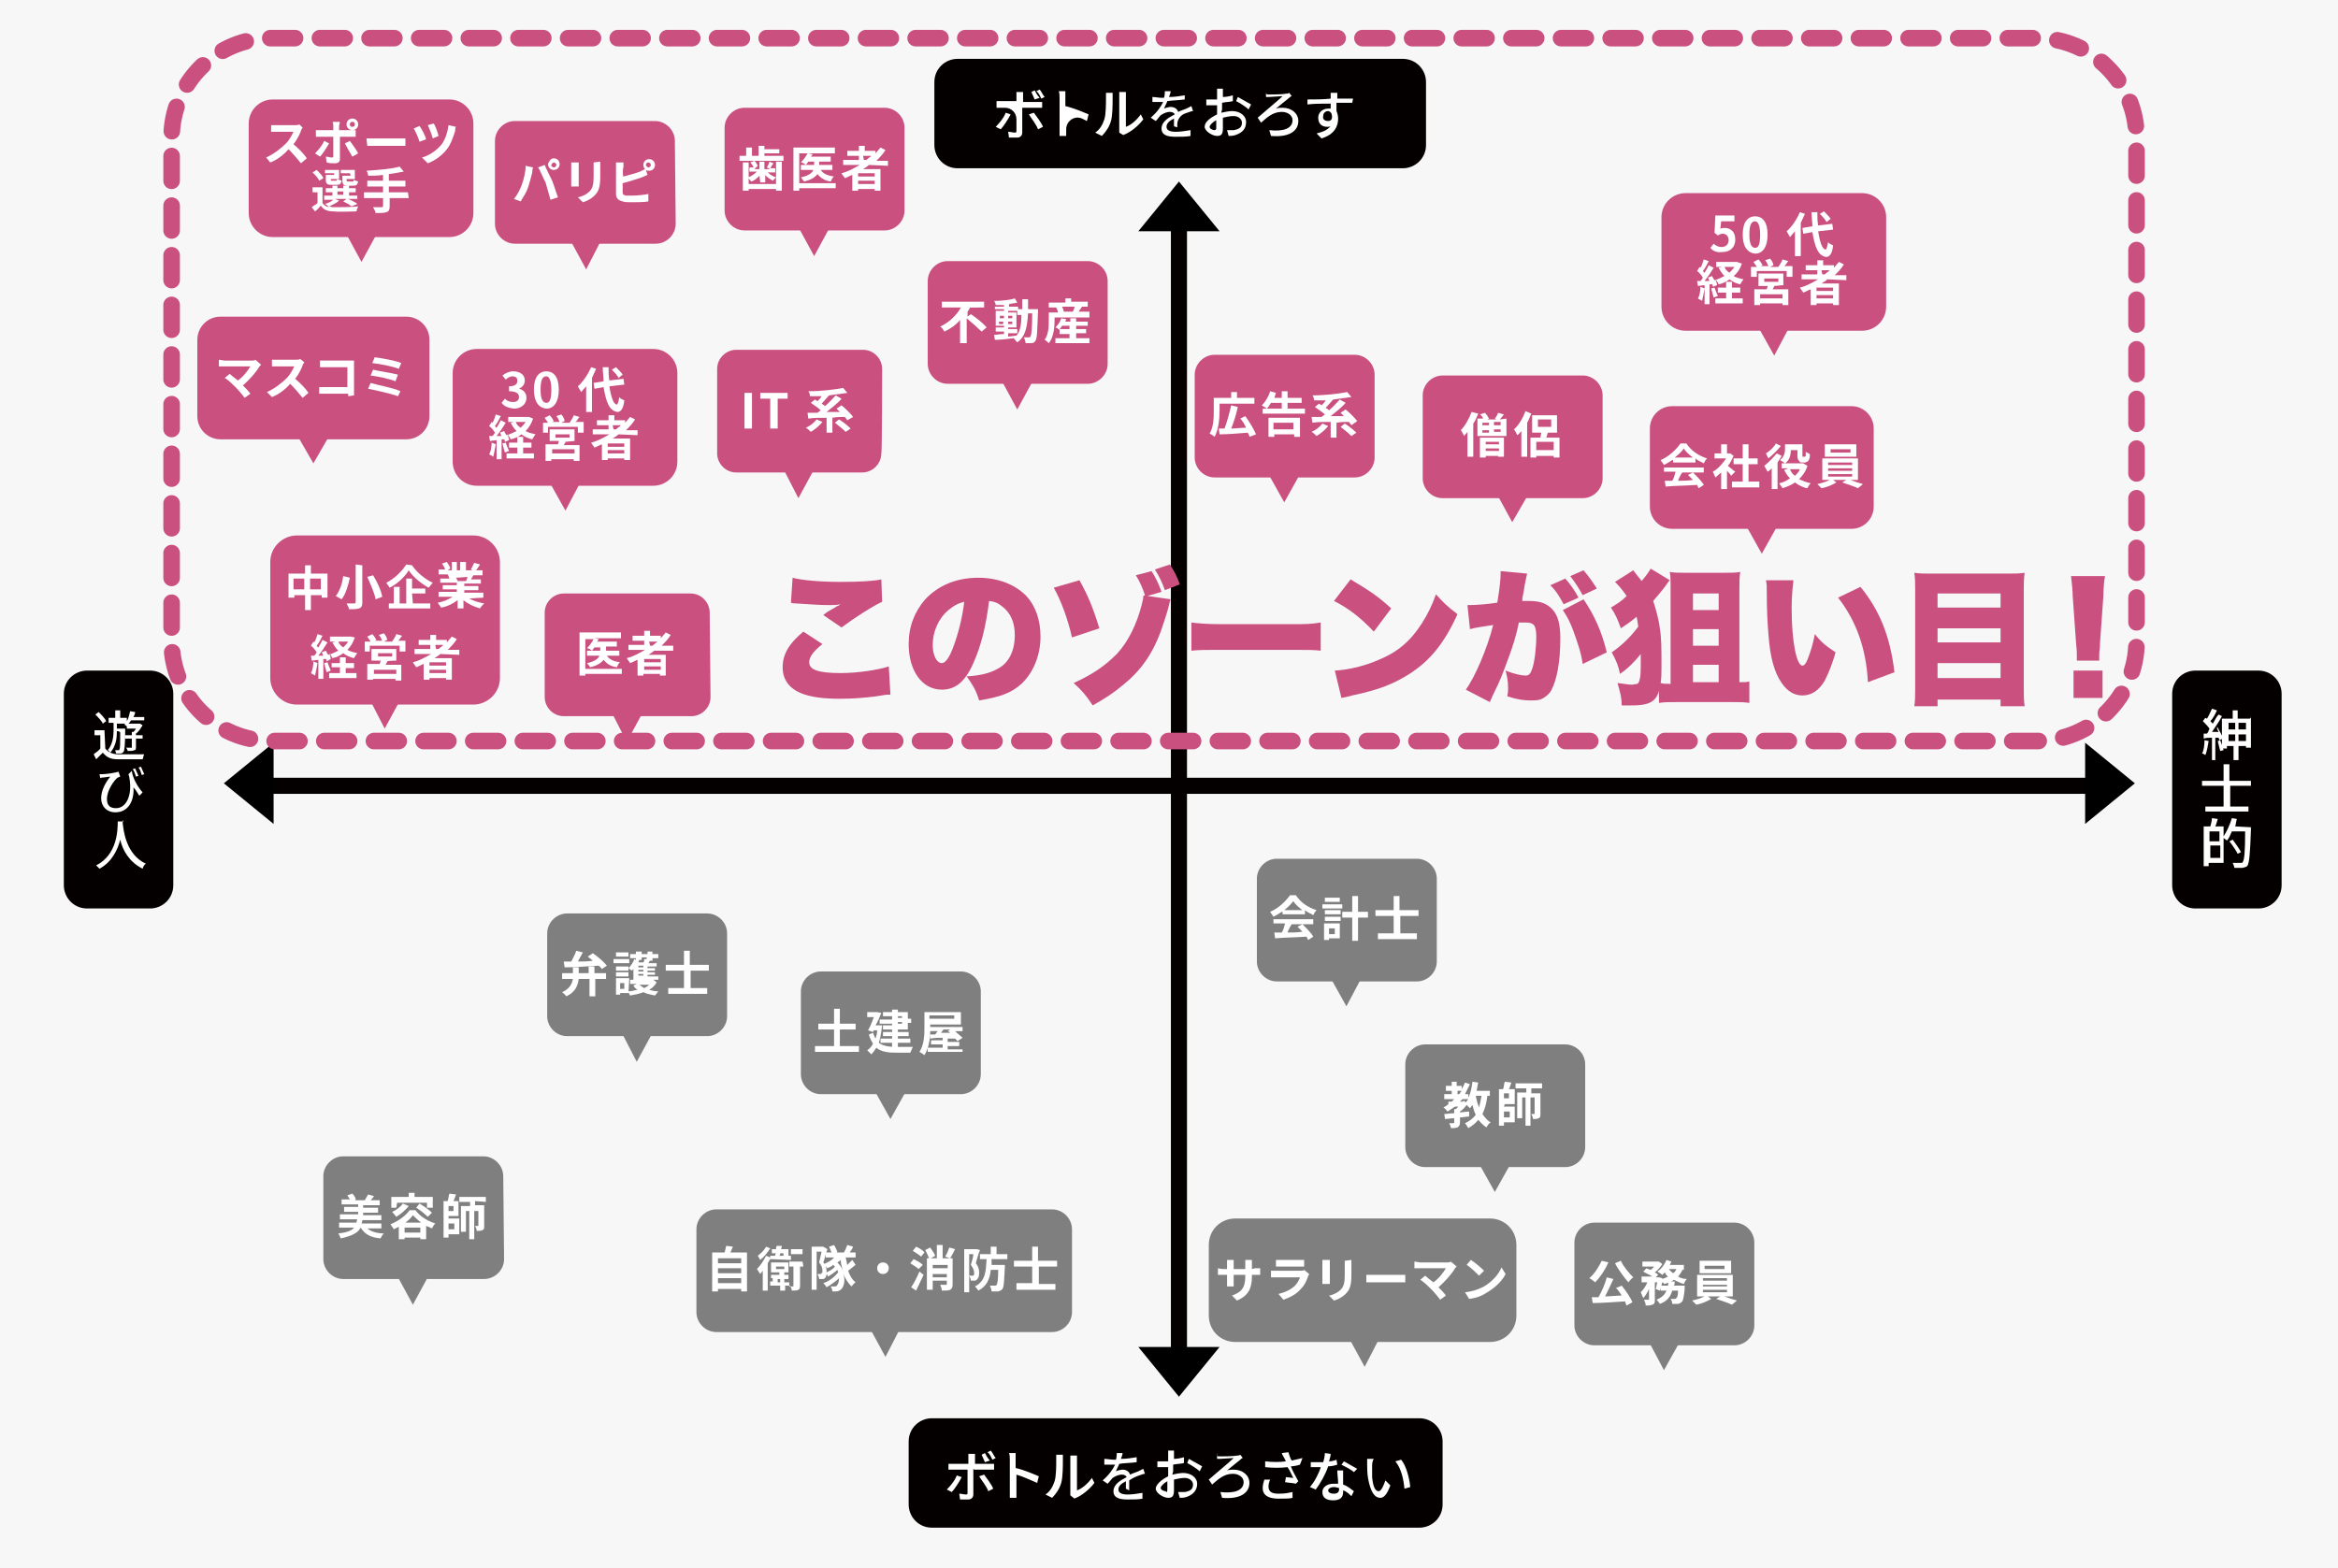 <?xml version="1.0" encoding="utf-8"?>
<!-- Generator: Adobe Illustrator 21.1.0, SVG Export Plug-In . SVG Version: 6.00 Build 0)  -->
<svg version="1.1" id="レイヤー_1" xmlns="http://www.w3.org/2000/svg" xmlns:xlink="http://www.w3.org/1999/xlink" x="0px"
	 y="0px" viewBox="0 0 282 189.2" style="enable-background:new 0 0 282 189.2;" xml:space="preserve">
<style type="text/css">
	.st0{fill:#F7F7F7;}
	.st1{fill:#040000;}
	.st2{fill:none;stroke:#040000;stroke-width:1.941;stroke-miterlimit:10;}
	.st3{fill:#FFFFFF;}
	.st4{fill:#CA5080;}
	.st5{fill:#7F7F80;}
	.st6{fill:none;stroke:#CA5080;stroke-width:2;stroke-linecap:round;stroke-linejoin:round;stroke-dasharray:2.994,2.994;}
	.st7{enable-background:new    ;}
</style>
<g id="レイヤー_2">
	<rect class="st0" width="282" height="189.2"/>
</g>
<g>
	<path class="st1" d="M112.4,184.3c-1.6,0-2.8-1.3-2.8-2.8v-7.6c0-1.6,1.3-2.8,2.8-2.8h58.8c1.6,0,2.8,1.3,2.8,2.8v7.6
		c0,1.6-1.3,2.8-2.8,2.8H112.4z"/>
</g>
<g>
	<path class="st1" d="M115.5,20.3c-1.6,0-2.8-1.3-2.8-2.8V9.9c0-1.6,1.3-2.8,2.8-2.8h53.7c1.6,0,2.8,1.3,2.8,2.8v7.6
		c0,1.6-1.3,2.8-2.8,2.8H115.5z"/>
</g>
<g>
	<path class="st1" d="M20.9,106.8c0,1.6-1.3,2.8-2.8,2.8h-7.6c-1.6,0-2.8-1.3-2.8-2.8V83.7c0-1.6,1.3-2.8,2.8-2.8h7.6
		c1.6,0,2.8,1.3,2.8,2.8V106.8z"/>
</g>
<g>
	<path class="st1" d="M275.2,106.8c0,1.6-1.3,2.8-2.8,2.8h-7.6c-1.6,0-2.8-1.3-2.8-2.8V83.7c0-1.6,1.3-2.8,2.8-2.8h7.6
		c1.6,0,2.8,1.3,2.8,2.8V106.8z"/>
</g>
<line class="st2" x1="142.2" y1="24.9" x2="142.2" y2="164.7"/>
<line class="st2" x1="252.2" y1="94.8" x2="30.8" y2="94.8"/>
<g>
	<path class="st3" d="M121.9,13.8c-0.3,0.6-0.9,1.5-1.2,1.8l-0.6-0.3c0.4-0.4,1-1.1,1.2-1.7L121.9,13.8z M123.3,12.9V16
		c0,0.3-0.2,0.6-0.6,0.6s-0.7,0-1,0l-0.1-0.7c0.3,0,0.6,0.1,0.8,0.1c0.2,0,0.2-0.1,0.2-0.2v-1.4c0-0.8-0.6-1.4-1.4-1.4h-0.4
		c-0.2,0-0.4,0-0.6,0v-0.8c0.2,0,0.3,0,0.6,0h1.8v-0.5c0-0.1,0-0.4,0-0.6h0.8c0,0.1,0,0.3,0,0.6v0.6h1.7c0.2,0,0.4,0,0.6,0V13
		c-0.2,0-0.4,0-0.6,0h-1.8V12.9z M124.7,13.6c0.3,0.4,0.9,1.2,1.1,1.7l-0.6,0.3c-0.2-0.6-0.8-1.3-1.1-1.8L124.7,13.6z M124.8,12
		c-0.1-0.2-0.3-0.7-0.4-0.9l0.4-0.2c0.1,0.2,0.3,0.6,0.6,0.9L124.8,12z M125.6,11.9c-0.1-0.2-0.3-0.7-0.6-0.9l0.4-0.2
		c0.2,0.2,0.4,0.7,0.6,0.9L125.6,11.9z"/>
	<path class="st3" d="M131.1,14.6c-0.2-0.1-0.4-0.2-0.6-0.3c-0.9-0.4-1.9,0.3-1.9,1.3l0,0c0,0.2,0,0.6,0,0.8h-0.8c0-0.2,0-0.6,0-0.8
		v-3.8c0-0.2,0-0.6-0.1-0.8h0.8c0,0.2,0,0.4,0,0.8v1c0.9,0.2,2.1,0.7,2.8,1L131.1,14.6z"/>
	<path class="st3" d="M132.1,16c0.6-0.4,0.9-1,1.1-1.6c0.2-0.6,0.2-1.9,0.2-2.6c0-0.2,0-0.3,0-0.6h0.8c0,0,0,0.3,0,0.6
		c0,0.8,0,2.1-0.2,2.8s-0.6,1.3-1.1,1.8L132.1,16z M135,16c0-0.1,0-0.2,0-0.4v-3.9c0-0.2,0-0.4,0-0.6h0.8c0,0,0,0.2,0,0.6v3.6
		c0.6-0.2,1.3-0.8,1.8-1.5l0.3,0.6c-0.6,0.8-1.5,1.5-2.2,1.8c-0.1,0-0.2,0.1-0.2,0.1L135,16z"/>
	<path class="st3" d="M141.6,15.2c0-0.2,0-0.6,0-0.9c-0.6,0.3-0.9,0.6-0.9,1s0.4,0.6,1.1,0.6c0.6,0,1.2-0.1,1.8-0.2v0.7
		c-0.4,0.1-1.2,0.1-1.8,0.1c-1,0-1.7-0.2-1.7-1c0-0.8,0.8-1.3,1.6-1.7c-0.1-0.2-0.3-0.3-0.6-0.3c-0.4,0-0.8,0.2-1.1,0.4
		c-0.2,0.2-0.3,0.4-0.6,0.7l-0.6-0.4c0.8-0.7,1.2-1.3,1.5-1.9h-0.2c-0.2,0-0.7,0-1.1,0v-0.6c0.3,0,0.8,0.1,1.1,0.1
		c0.1,0,0.2,0,0.3,0c0.1-0.3,0.1-0.6,0.1-0.8h0.7c0,0.2-0.1,0.4-0.2,0.7c0.7,0,1.3-0.1,1.9-0.2V12c-0.7,0.1-1.5,0.1-2.1,0.2
		c-0.1,0.3-0.3,0.6-0.4,0.9c0.2-0.1,0.6-0.2,0.8-0.2c0.4,0,0.8,0.2,0.9,0.6c0.4-0.2,0.8-0.3,1-0.4c0.2-0.1,0.4-0.2,0.6-0.3l0.2,0.6
		c-0.2,0-0.4,0.1-0.7,0.2c-0.1,0-0.2,0.1-0.3,0.1c-0.5,0.2-0.9,0.7-0.9,1.3v0.4C142,15.3,141.6,15.3,141.6,15.2z"/>
	<path class="st3" d="M147.3,13.6c0.4-0.1,1-0.2,1.3-0.2c1,0,1.7,0.6,1.7,1.3c0,0.8-0.4,1.3-1.3,1.6c-0.3,0.1-0.6,0.1-0.8,0.1
		l-0.2-0.7c0.2,0,0.6,0,0.8,0c0.6-0.1,1-0.3,1-0.9c0-0.4-0.4-0.8-1-0.8c-0.4,0-0.9,0.1-1.3,0.2c0,0.6,0,1.1,0,1.3
		c0,0.7-0.2,0.9-0.7,0.9c-0.6,0-1.5-0.6-1.5-1.1c0-0.6,0.7-1.1,1.5-1.5c0-0.1,0-0.2,0-0.4s0-0.4,0-0.7c-0.1,0-0.3,0-0.4,0
		c-0.3,0-0.6,0-0.9,0V12c0.3,0,0.7,0,0.9,0c0.1,0,0.3,0,0.4,0c0-0.3,0-0.6,0-0.7c0-0.1,0-0.4,0-0.6h0.7c0,0.1,0,0.3,0,0.4
		c0,0.1,0,0.3,0,0.6c0.4,0,0.9-0.1,1.2-0.2v0.7c-0.3,0.1-0.9,0.1-1.3,0.2c0,0.2,0,0.6,0,0.8L147.3,13.6L147.3,13.6z M146.7,15.5
		c0-0.2,0-0.6,0-1c-0.4,0.2-0.8,0.6-0.8,0.8s0.3,0.4,0.6,0.4C146.6,15.7,146.7,15.6,146.7,15.5z M149.3,11.7
		c0.4,0.2,1.2,0.7,1.6,0.9l-0.3,0.6c-0.3-0.3-1.1-0.8-1.5-1L149.3,11.7z"/>
	<path class="st3" d="M153,11.4c0.3,0,1.7,0,2.1-0.1c0.1,0,0.3,0,0.4-0.1l0.3,0.4c-0.1,0-0.2,0.1-0.3,0.2c-0.4,0.3-1.1,0.9-1.6,1.3
		c0.3-0.1,0.6-0.1,0.8-0.1c1.1,0,1.9,0.7,1.9,1.6c0,1.2-1.1,2-3.3,1.8l-0.2-0.7c1.7,0.2,2.8-0.2,2.8-1.2c0-0.6-0.6-1-1.3-1
		c-1.1,0-1.8,0.7-2.5,1.3l-0.4-0.6c0.9-0.8,2.5-2.1,3-2.6c-0.3,0-1.3,0.1-1.6,0.1c-0.1,0-0.3,0-0.4,0v-0.5
		C152.6,11.3,152.8,11.4,153,11.4z"/>
	<path class="st3" d="M163.1,12.4c-0.3,0-1,0-1.9,0c0,0.3,0,0.7,0,1c0.1,0.2,0.2,0.6,0.2,0.9c0,0.9-0.4,1.9-2,2.4l-0.6-0.6
		c0.8-0.2,1.3-0.4,1.7-0.9c-0.1,0.1-0.3,0.1-0.4,0.1c-0.6,0-1.1-0.3-1.1-1.1c0-0.7,0.6-1.1,1.2-1.1c0.1,0,0.2,0,0.3,0v-0.6
		c-1,0-2,0-2.8,0.1V12c0.8,0,1.9,0,2.8-0.1c0-0.1,0-0.2,0-0.3s0-0.3,0-0.4h0.8c0,0.1,0,0.3,0,0.4s0,0.2,0,0.3h1.9L163.1,12.4z
		 M160.2,14.6c0.3,0,0.6-0.2,0.4-0.9c-0.1-0.2-0.3-0.3-0.4-0.3c-0.3,0-0.6,0.2-0.6,0.6C159.5,14.4,159.8,14.6,160.2,14.6z"/>
</g>
<g>
	<path class="st3" d="M116,178.2c-0.3,0.6-0.9,1.5-1.2,1.8l-0.6-0.3c0.4-0.4,1-1.1,1.2-1.7L116,178.2z M117.4,177.2v3.1
		c0,0.3-0.2,0.6-0.6,0.6c-0.3,0-0.7,0-1,0l-0.1-0.7c0.3,0,0.6,0.1,0.8,0.1c0.2,0,0.2-0.1,0.2-0.2v-2.8H115c-0.2,0-0.4,0-0.6,0v-0.7
		c0.2,0,0.3,0,0.6,0h1.8V176c0-0.1,0-0.4,0-0.6h0.8c0,0.1,0,0.3,0,0.6v0.6h1.7c0.2,0,0.4,0,0.6,0v0.7c-0.2,0-0.4,0-0.6,0h-1.8
		L117.4,177.2L117.4,177.2z M118.7,177.9c0.3,0.4,0.9,1.2,1.1,1.7l-0.6,0.3c-0.2-0.6-0.8-1.3-1.1-1.8L118.7,177.9z M118.8,176.4
		c-0.1-0.2-0.3-0.7-0.4-0.9l0.4-0.2c0.1,0.2,0.3,0.6,0.6,0.9L118.8,176.4z M119.7,176.1c-0.1-0.2-0.3-0.7-0.6-0.9l0.4-0.2
		c0.2,0.2,0.4,0.7,0.6,0.9L119.7,176.1z"/>
	<path class="st3" d="M125.1,178.9c-0.7-0.3-1.8-0.8-2.5-1v2c0,0.2,0,0.6,0,0.8h-0.8c0-0.2,0-0.6,0-0.8v-3.8c0-0.2,0-0.6-0.1-0.8
		h0.8c0,0.2,0,0.4,0,0.8v1c0.9,0.2,2.1,0.7,2.8,1L125.1,178.9z"/>
	<path class="st3" d="M126.1,180.3c0.6-0.4,0.9-1,1.1-1.6s0.2-1.9,0.2-2.6c0-0.2,0-0.3,0-0.6h0.8c0,0,0,0.3,0,0.6
		c0,0.8,0,2.1-0.2,2.8s-0.6,1.3-1.1,1.8L126.1,180.3z M129.1,180.4c0-0.1,0-0.2,0-0.4v-3.8c0-0.2,0-0.4,0-0.6h0.8c0,0,0,0.2,0,0.6
		v3.6c0.6-0.2,1.3-0.8,1.8-1.5l0.3,0.6c-0.6,0.8-1.5,1.5-2.2,1.8c-0.1,0-0.2,0.1-0.2,0.1L129.1,180.4z"/>
	<path class="st3" d="M135.8,179.6c0-0.2,0-0.6,0-0.9c-0.6,0.3-0.9,0.6-0.9,1s0.4,0.6,1.1,0.6c0.6,0,1.2-0.1,1.8-0.2v0.7
		c-0.4,0.1-1.2,0.1-1.8,0.1c-1,0-1.7-0.2-1.7-1s0.8-1.3,1.6-1.7c-0.1-0.2-0.3-0.3-0.6-0.3c-0.4,0-0.8,0.2-1.1,0.4
		c-0.2,0.2-0.3,0.4-0.6,0.7l-0.6-0.4c0.8-0.7,1.2-1.3,1.5-1.9h-0.2c-0.2,0-0.7,0-1.1,0V176c0.3,0,0.8,0.1,1.1,0.1c0.1,0,0.2,0,0.3,0
		c0.1-0.3,0.1-0.6,0.1-0.8h0.7c0,0.2-0.1,0.4-0.2,0.7c0.7,0,1.3-0.1,1.9-0.2v0.6c-0.7,0.1-1.5,0.1-2.1,0.2c-0.1,0.3-0.3,0.6-0.4,0.9
		c0.2-0.1,0.6-0.2,0.8-0.2c0.4,0,0.8,0.2,0.9,0.6c0.4-0.2,0.8-0.3,1-0.4c0.2-0.1,0.4-0.2,0.6-0.3l0.2,0.6c-0.2,0-0.4,0.1-0.7,0.2
		c-0.3,0.1-0.8,0.3-1.2,0.6c0,0.3,0,0.9,0,1.2L135.8,179.6L135.8,179.6z"/>
	<path class="st3" d="M141.4,177.9c0.4-0.1,1-0.2,1.3-0.2c1,0,1.7,0.6,1.7,1.3s-0.4,1.3-1.3,1.6c-0.3,0.1-0.6,0.1-0.8,0.1l-0.2-0.7
		c0.2,0,0.6,0,0.8,0c0.6-0.1,1-0.3,1-0.9c0-0.4-0.4-0.8-1-0.8c-0.4,0-0.9,0.1-1.3,0.2c0,0.6,0,1.1,0,1.3c0,0.7-0.2,0.9-0.7,0.9
		c-0.6,0-1.5-0.6-1.5-1.1s0.7-1.1,1.5-1.5c0-0.1,0-0.2,0-0.4s0-0.4,0-0.7c-0.1,0-0.3,0-0.4,0c-0.3,0-0.6,0-0.9,0v-0.7
		c0.3,0,0.7,0,0.9,0c0.1,0,0.3,0,0.4,0c0-0.3,0-0.6,0-0.7s0-0.4,0-0.6h0.7c0,0.1,0,0.3,0,0.4s0,0.3,0,0.6c0.4,0,0.9-0.1,1.2-0.2v0.7
		c-0.3,0.1-0.9,0.1-1.3,0.2c0,0.2,0,0.6,0,0.8L141.4,177.9L141.4,177.9z M140.8,179.7c0-0.2,0-0.6,0-1c-0.4,0.2-0.8,0.6-0.8,0.8
		s0.3,0.4,0.6,0.4C140.7,180.1,140.8,180,140.8,179.7z M143.4,176c0.4,0.2,1.2,0.7,1.6,0.9l-0.3,0.6c-0.3-0.3-1.1-0.8-1.5-1
		L143.4,176z"/>
	<path class="st3" d="M147.1,175.7c0.3,0,1.7,0,2.1-0.1c0.1,0,0.3,0,0.4-0.1l0.3,0.4c-0.1,0-0.2,0.1-0.3,0.2
		c-0.4,0.3-1.1,0.9-1.6,1.3c0.3-0.1,0.6-0.1,0.8-0.1c1.1,0,1.9,0.7,1.9,1.6c0,1.2-1.1,2-3.3,1.8l-0.2-0.7c1.7,0.2,2.8-0.2,2.8-1.2
		c0-0.6-0.6-1-1.3-1c-1.1,0-1.8,0.7-2.5,1.3l-0.4-0.6c0.9-0.8,2.5-2.1,3-2.6c-0.3,0-1.3,0.1-1.6,0.1c-0.1,0-0.3,0-0.4,0v-0.7
		C146.7,175.7,146.9,175.7,147.1,175.7z"/>
	<path class="st3" d="M156.8,176.7c-0.3,0.1-0.8,0.2-1.1,0.2c0.2,0.6,0.6,1.2,0.9,1.8l-0.3,0.3c-0.3-0.1-0.9-0.1-1.3-0.2l0.1-0.6
		c0.2,0,0.7,0.1,0.9,0.1c-0.2-0.3-0.4-0.9-0.7-1.3c-0.8,0.1-1.8,0.1-2.7,0v-0.7c0.9,0.1,1.8,0.1,2.5,0l-0.2-0.4
		c-0.1-0.2-0.2-0.3-0.3-0.6l0.8-0.1c0.1,0.3,0.2,0.7,0.4,1c0.4-0.1,0.9-0.2,1.3-0.3L156.8,176.7z M153.2,178.5
		c-0.1,0.2-0.2,0.6-0.2,0.8c0,0.6,0.3,0.9,1.2,0.9s1.2-0.1,1.7-0.2v0.7c-0.3,0.1-0.9,0.1-1.7,0.1c-1.2,0-1.9-0.4-1.9-1.3
		c0-0.3,0.1-0.7,0.2-1H153.2z"/>
	<path class="st3" d="M161.3,176.7c-0.3,0.1-0.7,0.2-1.1,0.2c-0.3,0.9-0.9,2-1.5,2.8l-0.7-0.3c0.6-0.7,1.1-1.7,1.3-2.4
		c-0.1,0-0.3,0-0.4,0c-0.2,0-0.6,0-0.8,0v-0.6c0.2,0,0.6,0,0.8,0s0.4,0,0.7,0c0.1-0.3,0.2-0.8,0.2-1.1l0.7,0.1
		c0,0.2-0.1,0.6-0.2,0.9c0.3,0,0.7-0.1,0.9-0.2L161.3,176.7z M162,177.4c0,0.2,0,0.4,0,0.8c0,0.2,0,0.6,0,0.9c0.6,0.2,1,0.6,1.3,0.8
		l-0.3,0.6c-0.2-0.2-0.6-0.6-1-0.7v0.2c0,0.6-0.3,1-1.2,1c-0.8,0-1.3-0.3-1.3-1c0-0.6,0.6-1,1.3-1c0.2,0,0.3,0,0.6,0
		c0-0.6-0.1-1.1-0.1-1.6H162z M161.5,179.5c-0.2,0-0.3-0.1-0.6-0.1c-0.4,0-0.7,0.2-0.7,0.4s0.2,0.4,0.7,0.4
		C161.3,180.2,161.6,180,161.5,179.5C161.5,179.6,161.5,179.5,161.5,179.5z M163.3,177.6c-0.3-0.3-1.1-0.7-1.5-0.9l0.3-0.4
		c0.4,0.2,1.2,0.7,1.6,0.9L163.3,177.6z"/>
	<path class="st3" d="M165.5,176.7c0,0.4,0,1,0,1.5c0.1,1,0.3,1.7,0.8,1.7c0.3,0,0.6-0.7,0.8-1.3l0.6,0.6c-0.4,1.1-0.8,1.5-1.2,1.5
		c-0.7,0-1.2-0.7-1.5-2.4c-0.1-0.6-0.1-1.3-0.1-1.7c0-0.1,0-0.4,0-0.6h0.8C165.6,176.1,165.5,176.5,165.5,176.7z M170.1,179.4
		l-0.7,0.2c-0.1-1.1-0.4-2.5-1.1-3.3l0.7-0.2C169.6,176.8,170,178.3,170.1,179.4z"/>
</g>
<g>
	<path class="st3" d="M12.7,90.3c0.3,0.4,0.8,0.7,1.6,0.7s2.4,0,3.1,0c-0.1,0.1-0.1,0.4-0.2,0.6c-0.8,0-2.2,0-3,0s-1.3-0.2-1.8-0.8
		c-0.2,0.2-0.6,0.6-0.8,0.8L11.3,91c0.2-0.2,0.6-0.4,0.8-0.7v-1.6h-0.7v-0.6h1.2L12.7,90.3L12.7,90.3L12.7,90.3z M12.4,87.3
		c-0.1-0.3-0.6-0.8-0.9-1.1l0.4-0.3c0.3,0.3,0.8,0.8,0.9,1.1L12.4,87.3z M14.1,88.2c0,0.8-0.1,1.8-0.8,2.6c-0.1-0.1-0.2-0.3-0.3-0.3
		c0.6-0.7,0.7-1.7,0.7-2.4v-0.9h-0.6v-0.6h0.8v-0.9h0.6v0.9h0.8V87c0.2-0.3,0.3-0.8,0.4-1.2l0.6,0.1c0,0.2-0.1,0.4-0.2,0.6h1.3v0.4
		h-1.6c-0.1,0.2-0.2,0.3-0.3,0.4h1.3h0.1l0.3,0.2c-0.2,0.3-0.4,0.7-0.8,1v0.2h0.8v0.4h-0.8v1c0,0.2,0,0.4-0.2,0.4
		c-0.2,0.1-0.4,0.1-0.8,0.1c0-0.1-0.1-0.3-0.2-0.4c0.2,0,0.4,0,0.6,0s0.1,0,0.1-0.1v-1h-0.8v-0.4h0.8v-0.4h0.2
		c0.1-0.1,0.2-0.2,0.3-0.4h-1.1v-0.3l0.1,0.1c-0.1-0.1-0.3-0.2-0.4-0.3l0.1-0.1h-1v0.6h1c0,0,0,0.1,0,0.2c0,1.8-0.1,2.5-0.2,2.6
		c-0.1,0.1-0.2,0.2-0.3,0.2s-0.3,0-0.6,0c0-0.1-0.1-0.3-0.1-0.4c0.2,0,0.3,0,0.4,0c0.1,0,0.1,0,0.1-0.1c0.1-0.1,0.1-0.7,0.1-2
		C14.5,88.2,14.1,88.2,14.1,88.2z"/>
	<path class="st3" d="M15.9,93c0.1,0.8,0.6,1.8,1.3,2.6L16.8,96c-0.2-0.3-0.4-0.7-0.7-1c0.1,1.6-0.6,3-2.2,3c-1,0-1.7-0.7-1.7-1.7
		s0.6-2,1.1-2.6c-0.3,0-0.7,0.1-0.9,0.1c-0.1,0-0.2,0-0.3,0.1L12,93.4c0.1,0,0.2,0,0.3,0c0.6,0,1.7-0.2,2-0.3l0.2,0.6
		c-0.1,0-0.2,0.1-0.3,0.1c-0.4,0.3-1.3,1.5-1.3,2.6c0,0.8,0.4,1.1,1.1,1.1c1.2,0,2-1.5,1.6-3.7c0-0.1-0.1-0.3-0.1-0.4L15.9,93z
		 M16.4,93.7c-0.1-0.3-0.2-0.7-0.4-0.9l0.3-0.1c0.1,0.2,0.3,0.7,0.4,0.9L16.4,93.7z M17.1,93.5c-0.1-0.3-0.2-0.7-0.4-0.9l0.3-0.1
		c0.1,0.2,0.3,0.7,0.4,0.9L17.1,93.5z"/>
	<path class="st3" d="M14.8,99c0,0.1,0,0.2,0,0.3c0.1,0.9,0.4,3.8,2.8,4.9c-0.2,0.1-0.3,0.3-0.4,0.6c-1.6-0.8-2.4-2.2-2.7-3.5
		c-0.3,1.2-1,2.7-2.5,3.5c-0.1-0.1-0.3-0.3-0.4-0.4c2.6-1.3,2.6-4.4,2.6-5.3h0.7V99H14.8z"/>
</g>
<g>
	<path class="st3" d="M266.4,89.4c-0.1,0.6-0.2,1.2-0.4,1.7c-0.1-0.1-0.3-0.2-0.4-0.2c0.2-0.3,0.3-1,0.3-1.6L266.4,89.4z
		 M267.5,87.8c0.2,0.4,0.6,1,0.6,1.3l-0.4,0.2c0-0.1-0.1-0.2-0.1-0.3h-0.4v2.7h-0.4V89c-0.3,0-0.7,0-1,0.1v-0.6h0.4
		c0.1-0.1,0.2-0.3,0.3-0.6c-0.2-0.3-0.6-0.7-0.8-0.9l0.3-0.4c0.1,0,0.1,0.1,0.2,0.1c0.2-0.3,0.4-0.8,0.6-1.2l0.6,0.2
		c-0.2,0.4-0.4,0.9-0.8,1.3c0.1,0.1,0.2,0.2,0.3,0.3c0.2-0.3,0.4-0.8,0.7-1.1l0.4,0.2c-0.3,0.6-0.8,1.3-1.2,1.9c0.2,0,0.6,0,0.8,0
		c-0.1-0.2-0.2-0.3-0.2-0.6L267.5,87.8z M267.8,89.3c0.1,0.3,0.3,0.9,0.4,1.2l-0.4,0.1c-0.1-0.3-0.2-0.8-0.3-1.2L267.8,89.3z
		 M271.5,86.6v3.6h-0.6V90H270v1.7h-0.6V90h-0.8v0.3H268v-3.6h1.3v-1h0.6v1h1.5v-0.1C271.4,86.6,271.5,86.6,271.5,86.6z M268.8,87.2
		V88h0.8v-0.8H268.8z M268.8,89.4h0.8v-0.8h-0.8V89.4z M270.9,87.2H270V88h0.9V87.2z M270.9,89.4v-0.8H270v0.8H270.9z"/>
	<path class="st3" d="M269,94.8v2.5h2.2v0.6H266v-0.6h2.2v-2.5h-2.6v-0.6h2.6v-2h0.7v2h2.6v0.6H269z"/>
	<path class="st3" d="M271.5,99.8c0,0,0,0.2,0,0.3c-0.1,2.9-0.2,3.9-0.4,4.3c-0.1,0.2-0.3,0.2-0.6,0.3c-0.2,0-0.6,0-1,0
		c0-0.1-0.1-0.4-0.2-0.6c0.4,0,0.8,0,1,0c0.1,0,0.2,0,0.2-0.1c0.2-0.2,0.3-1.2,0.3-3.7h-1.6c-0.2,0.4-0.3,0.8-0.6,1.1
		c-0.1-0.1-0.3-0.2-0.4-0.3v3h-1.8v0.4h-0.6v-4.8h0.8c0.1-0.3,0.2-0.8,0.2-1l0.7,0.1c-0.1,0.3-0.2,0.7-0.3,0.9h1v1.2
		c0.4-0.6,0.8-1.5,1-2.2l0.6,0.1c-0.1,0.3-0.1,0.6-0.2,0.9L271.5,99.8L271.5,99.8z M266.5,100.3v1.2h1.2v-1.2H266.5z M267.8,103.5
		V102h-1.2v1.5H267.8z M269.9,103c-0.2-0.4-0.6-1-1-1.5l0.4-0.2c0.3,0.4,0.8,1.1,1,1.5L269.9,103z"/>
</g>
<g>
	<g>
		<path class="st4" d="M85.7,84.1c0,1.3-1.1,2.3-2.3,2.3H68c-1.3,0-2.3-1.1-2.3-2.3V73.9c0-1.3,1.1-2.3,2.3-2.3h15.3
			c1.3,0,2.3,1.1,2.3,2.3L85.7,84.1L85.7,84.1z"/>
	</g>
	<polygon class="st4" points="73.8,86 75.6,89.5 77.5,86 	"/>
</g>
<g>
	<path class="st3" d="M75,81.3h-4.4v0.2h-0.7v-5.2h5V77h-3.2l0.5,0.1c0,0.1-0.1,0.2-0.2,0.3h2.4V78h-1.3v0.5h1.6v0.6h-1.5
		c0.3,0.5,0.9,0.7,1.6,0.8c-0.2,0.1-0.3,0.4-0.4,0.6c-0.7-0.1-1.2-0.4-1.6-0.9c-0.3,0.4-0.8,0.7-1.6,0.9c-0.1-0.1-0.3-0.4-0.4-0.5
		c1-0.2,1.4-0.6,1.5-0.9h-1.5v-0.6h1.6v-0.4h-0.7c-0.1,0.1-0.2,0.3-0.3,0.4c-0.1-0.1-0.4-0.3-0.6-0.3c0.3-0.3,0.6-0.7,0.8-1.1h-1
		v3.6H75V81.3z"/>
	<path class="st3" d="M78.9,78.5c-0.2,0.2-0.4,0.3-0.7,0.5h2.1v2.5h-0.7v-0.2h-2v0.2h-0.7v-1.9c-0.3,0.1-0.6,0.3-0.9,0.4
		c-0.1-0.2-0.3-0.4-0.4-0.6c0.8-0.2,1.5-0.6,2.2-1h-2v-0.6h1.9v-0.5h-1.4v-0.6h1.4v-0.6h0.7v0.6h1.3V77c0.2-0.2,0.4-0.5,0.6-0.7
		l0.6,0.3c-0.3,0.5-0.7,0.9-1.1,1.3h1.4v0.6C81.2,78.5,78.9,78.5,78.9,78.5z M79.7,79.5h-2v0.4h2V79.5z M79.7,80.8v-0.4h-2v0.4H79.7
		z M78.4,77.9h0.3c0.2-0.2,0.4-0.3,0.6-0.5h-1L78.4,77.9L78.4,77.9z"/>
</g>
<g>
	<g>
		<path class="st5" d="M182.9,158.7c0,1.8-1.4,3.2-3.2,3.2H149c-1.8,0-3.2-1.4-3.2-3.2v-8.5c0-1.8,1.4-3.2,3.2-3.2h30.7
			c1.8,0,3.2,1.4,3.2,3.2V158.7z"/>
	</g>
	<polygon class="st5" points="162.7,161.4 164.6,164.9 166.4,161.4 	"/>
</g>
<g>
	<path class="st3" d="M151.4,153c0.3,0,0.5,0,0.6,0v0.8c-0.1,0-0.3,0-0.6,0H151v0.2c0,1.4-0.4,2.3-1.8,2.9l-0.6-0.6
		c1.1-0.4,1.6-0.9,1.6-2.3v-0.2h-1.4v0.8c0,0.3,0,0.5,0,0.6H148c0-0.1,0-0.3,0-0.6v-0.8h-0.5c-0.3,0-0.5,0-0.6,0V153
		c0.1,0,0.3,0.1,0.6,0.1h0.5v-0.6c0-0.2,0-0.4,0-0.5h0.8c0,0.1,0,0.3,0,0.5v0.6h1.4v-0.6c0-0.2,0-0.4,0-0.5h0.8c0,0.1,0,0.3,0,0.5
		v0.6L151.4,153L151.4,153z"/>
	<path class="st3" d="M157.9,153.7c0,0.1-0.1,0.2-0.1,0.2c-0.2,0.6-0.4,1.1-0.9,1.6c-0.6,0.7-1.3,1-2.1,1.3l-0.6-0.7
		c0.9-0.2,1.6-0.6,2-1c0.3-0.3,0.5-0.7,0.6-1H154c-0.1,0-0.4,0-0.7,0v-0.8c0.2,0,0.5,0,0.7,0h2.9c0.2,0,0.3,0,0.4-0.1L157.9,153.7z
		 M153.9,152c0.2,0,0.4,0,0.6,0h2.2c0.2,0,0.5,0,0.6,0v0.8c-0.2,0-0.4,0-0.6,0h-2.2c-0.2,0-0.4,0-0.6,0V152z"/>
	<path class="st3" d="M160.4,152c0,0.1,0,0.3,0,0.4v2c0,0.1,0,0.4,0,0.5h-0.9c0-0.1,0-0.3,0-0.5v-2c0-0.1,0-0.3,0-0.4H160.4z
		 M163,152c0,0.2,0,0.3,0,0.6v1.2c0,1.3-0.2,1.8-0.7,2.3c-0.4,0.4-1,0.7-1.4,0.8l-0.6-0.6c0.6-0.1,1.1-0.4,1.4-0.7
		c0.4-0.4,0.5-0.9,0.5-1.8v-1.1c0-0.2,0-0.4,0-0.6L163,152L163,152z"/>
	<path class="st3" d="M164.8,153.8c0.2,0,0.6,0,0.9,0h3.1c0.3,0,0.5,0,0.7,0v0.9c-0.1,0-0.4,0-0.7,0h-3.1c-0.3,0-0.7,0-0.9,0V153.8z
		"/>
	<path class="st3" d="M175.7,152.8c-0.1,0.1-0.2,0.2-0.2,0.2c-0.4,0.7-1.2,1.6-2,2.3c0.3,0.3,0.7,0.7,0.9,1l-0.7,0.5
		c-0.2-0.3-0.7-0.9-1.1-1.3c-0.3-0.3-0.9-0.9-1.3-1.1l0.6-0.5c0.2,0.2,0.6,0.5,1,0.8c0.7-0.5,1.2-1.2,1.5-1.7h-3.1
		c-0.2,0-0.5,0-0.7,0v-0.8c0.2,0,0.5,0.1,0.7,0.1h3.2c0.2,0,0.4,0,0.5-0.1L175.7,152.8z"/>
	<path class="st3" d="M179,155.2c1-0.6,1.8-1.5,2.1-2.3l0.5,0.8c-0.4,0.8-1.2,1.6-2.2,2.2c-0.6,0.4-1.3,0.7-2.2,0.8l-0.5-0.8
		C177.7,155.8,178.4,155.5,179,155.2z M179,153.3l-0.6,0.6c-0.3-0.3-1-1-1.5-1.3l0.5-0.6C177.9,152.3,178.6,152.9,179,153.3z"/>
</g>
<g>
	<g>
		<path class="st5" d="M129.3,158.3c0,1.3-1.1,2.4-2.4,2.4H86.4c-1.3,0-2.4-1.1-2.4-2.4v-10c0-1.3,1.1-2.4,2.4-2.4h40.5
			c1.3,0,2.4,1.1,2.4,2.4V158.3L129.3,158.3z"/>
	</g>
	<polygon class="st5" points="104.9,160.2 106.8,163.7 108.6,160.2 	"/>
</g>
<g>
	<path class="st3" d="M90.1,151.1v4.7h-0.7v-0.3h-2.8v0.3h-0.7v-4.7h1.5c0.1-0.3,0.1-0.5,0.2-0.8l0.8,0.1c-0.1,0.2-0.2,0.5-0.3,0.7
		H90.1z M86.6,151.8v0.6h2.8v-0.6H86.6z M86.6,153v0.6h2.8V153H86.6z M89.4,154.8v-0.6h-2.8v0.6H89.4z"/>
	<path class="st3" d="M92.9,151.9c-0.1,0.2-0.2,0.3-0.3,0.5v3.3H92v-2.4c-0.1,0.1-0.2,0.3-0.3,0.4c-0.1-0.1-0.3-0.5-0.4-0.6
		c0.4-0.4,0.8-1,1.1-1.6l0.5,0.2v-0.2h0.6c0-0.1,0-0.2,0.1-0.3h-0.5v-0.5h0.5c0-0.1,0-0.3,0.1-0.4h0.6c0,0.1,0,0.2-0.1,0.4h0.9v0.8
		h0.3v0.5L92.9,151.9L92.9,151.9z M92.9,150.6c-0.3,0.5-0.8,1.1-1.2,1.4c-0.1-0.1-0.2-0.4-0.3-0.5c0.4-0.3,0.8-0.7,1-1.1L92.9,150.6
		z M96.9,152.8h-0.4v2.2c0,0.3,0,0.5-0.2,0.6s-0.4,0.1-0.8,0.1c0-0.2-0.1-0.4-0.2-0.6h-0.6v0.6h-0.6v-0.6h-1.2v-0.5h0.3v-0.4H93
		v-0.4h1v-0.3h-1v-1.2h2.1v1.2h-0.5v0.3h0.5v0.5h-0.5v0.4h0.6v0.5c0.2,0,0.4,0,0.4,0c0.1,0,0.1,0,0.1-0.1v-2.3h-0.5v-0.6h1.6
		L96.9,152.8L96.9,152.8z M93.6,153.1h1v-0.3h-1V153.1z M94.1,154.7v-0.4h-0.3v0.4H94.1z M94.1,151.2c0,0.1,0,0.2-0.1,0.3h0.5v-0.3
		H94.1z M96.8,151.3h-1.4v-0.6h1.4V151.3z"/>
	<path class="st3" d="M103.2,152.6c-0.3,0.2-0.6,0.5-0.9,0.7c0.2,0.6,0.5,1.1,0.9,1.4c-0.2,0.1-0.4,0.4-0.5,0.5
		c-0.4-0.4-0.8-1-1-1.6c0.3,0.8,0.1,1.6-0.2,1.9c-0.2,0.2-0.4,0.3-0.7,0.3c-0.1,0-0.3,0-0.4,0c0-0.2-0.1-0.4-0.2-0.6
		c0.2,0,0.3,0,0.5,0c0.1,0,0.2,0,0.3-0.2c0.1-0.1,0.2-0.4,0.2-0.8c-0.4,0.4-1,0.8-1.5,1.1c-0.1-0.2-0.3-0.4-0.4-0.5
		c0.7-0.2,1.4-0.8,1.8-1.3c0-0.1-0.1-0.2-0.1-0.3c-0.3,0.3-0.8,0.6-1.1,0.8c-0.1-0.1-0.1-0.2-0.2-0.3c0,0.2-0.1,0.4-0.2,0.5
		s-0.2,0.1-0.3,0.1c-0.1,0-0.2,0-0.4,0c0-0.2-0.1-0.4-0.2-0.6c0.1,0,0.2,0,0.3,0c0.1,0,0.1,0,0.2-0.1c0.1,0,0.1-0.2,0.1-0.3
		c0-0.3-0.1-0.6-0.4-1c0.1-0.4,0.2-0.9,0.3-1.3h-0.6v4.6h-0.6v-5.2h1.3h0.1l0.5,0.3c-0.2,0.5-0.3,1.1-0.5,1.6
		c0.4,0.4,0.4,0.8,0.4,1.2c0.4-0.2,0.8-0.4,1-0.7c-0.1-0.1-0.1-0.1-0.2-0.2c-0.2,0.2-0.5,0.3-0.7,0.4c-0.1-0.1-0.3-0.4-0.4-0.5
		c0.4-0.2,0.9-0.4,1.2-0.8h-1v-0.6h0.7c-0.1-0.2-0.2-0.5-0.3-0.7l0.6-0.2c0.2,0.3,0.3,0.6,0.4,0.8l-0.1,0.1h1h-0.1
		c0.1-0.2,0.3-0.6,0.4-0.9l0.7,0.2c-0.1,0.3-0.3,0.5-0.4,0.7h0.7v0.6H102c0.1,0.3,0.1,0.6,0.2,0.9c0.2-0.2,0.4-0.4,0.6-0.6
		L103.2,152.6z M101.7,153.4c-0.1-0.4-0.3-0.9-0.3-1.4c-0.1,0.1-0.2,0.2-0.4,0.3C101.3,152.6,101.6,153,101.7,153.4z"/>
	<path class="st3" d="M106.5,152.3c0.4,0,0.7,0.3,0.7,0.7s-0.3,0.7-0.7,0.7c-0.4,0-0.7-0.3-0.7-0.7S106.1,152.3,106.5,152.3z"/>
	<path class="st3" d="M110.8,153.1c-0.2-0.2-0.7-0.5-1-0.7l0.4-0.5c0.4,0.2,0.8,0.4,1.1,0.7L110.8,153.1z M109.9,155.3
		c0.3-0.4,0.7-1.2,1-1.9l0.5,0.4c-0.3,0.6-0.6,1.3-0.9,1.9L109.9,155.3z M110.5,150.4c0.4,0.2,0.8,0.4,1,0.7l-0.4,0.5
		c-0.2-0.2-0.7-0.5-1-0.7L110.5,150.4z M112.1,151.9c-0.1-0.3-0.3-0.7-0.5-1.1l0.6-0.3c0.2,0.3,0.5,0.7,0.6,1L112.1,151.9z
		 M114.9,155c0,0.3-0.1,0.5-0.3,0.6c-0.2,0.1-0.5,0.1-1,0.1c0-0.2-0.1-0.5-0.2-0.7c0.3,0,0.6,0,0.7,0s0.1,0,0.1-0.1v-0.4h-1.7v1.1
		h-0.7v-3.8h1.2v-1.6h0.7v1.6h1.2C114.9,151.8,114.9,155,114.9,155z M112.5,152.6v0.4h1.8v-0.4H112.5z M114.2,154.1v-0.4h-1.7v0.4
		H114.2z M115.2,150.7c-0.2,0.4-0.4,0.8-0.6,1.1l-0.6-0.2c0.2-0.3,0.4-0.8,0.5-1.1L115.2,150.7z"/>
	<path class="st3" d="M118.2,150.8c-0.2,0.5-0.4,1.2-0.5,1.6c0.4,0.5,0.4,0.9,0.4,1.2c0,0.4-0.1,0.6-0.3,0.8
		c-0.1,0.1-0.2,0.1-0.3,0.1c-0.1,0-0.3,0-0.4,0c0-0.2-0.1-0.4-0.2-0.6c0.1,0,0.2,0,0.3,0c0.1,0,0.1,0,0.2,0c0.1-0.1,0.1-0.2,0.1-0.3
		c0-0.3-0.1-0.6-0.4-1c0.1-0.4,0.3-0.9,0.3-1.3h-0.5v4.6h-0.6v-5.2h1.4h0.1L118.2,150.8z M119.6,151.9c0,0.2,0,0.5,0,0.7h1.6
		c0,0,0,0.2,0,0.3c-0.1,1.7-0.1,2.4-0.3,2.6c-0.1,0.2-0.3,0.2-0.5,0.3c-0.2,0-0.5,0-0.8,0c0-0.2-0.1-0.5-0.2-0.7c0.3,0,0.5,0,0.6,0
		s0.2,0,0.2-0.1c0.1-0.1,0.2-0.6,0.2-1.8h-0.9c-0.1,1.1-0.5,2-1.5,2.5c-0.1-0.2-0.3-0.4-0.4-0.5c1.3-0.7,1.3-1.8,1.4-3.3h-0.8v-0.6
		h1.3v-0.9h0.7v0.9h1.3v0.6H119.6z"/>
	<path class="st3" d="M125.3,152.8v2.1h2v0.7h-4.7v-0.8h1.9v-2h-2.2v-0.7h2.2v-1.7h0.7v1.7h2.3v0.7H125.3z"/>
</g>
<g>
	<g>
		<path class="st4" d="M227.5,37c0,1.6-1.3,2.9-2.9,2.9h-21.3c-1.6,0-2.9-1.3-2.9-2.9V26.2c0-1.6,1.3-2.9,2.9-2.9h21.3
			c1.6,0,2.9,1.3,2.9,2.9V37z"/>
	</g>
	<polygon class="st4" points="212.1,39.5 214,42.9 215.8,39.5 	"/>
</g>
<g>
	<path class="st3" d="M206.3,29.9l0.4-0.5c0.2,0.2,0.5,0.4,1,0.4c0.4,0,0.8-0.3,0.8-0.8s-0.3-0.8-0.7-0.8c-0.3,0-0.4,0.1-0.6,0.2
		l-0.4-0.3l0.1-2.1h2.3v0.7h-1.6l-0.1,0.9c0.2-0.1,0.3-0.1,0.5-0.1c0.7,0,1.3,0.4,1.3,1.4s-0.7,1.5-1.5,1.5
		C207.1,30.5,206.6,30.3,206.3,29.9z"/>
	<path class="st3" d="M210.2,28.3c0-1.5,0.6-2.2,1.5-2.2s1.5,0.7,1.5,2.2s-0.6,2.3-1.5,2.3C210.8,30.5,210.2,29.8,210.2,28.3z
		 M212.3,28.3c0-1.2-0.3-1.6-0.6-1.6c-0.4,0-0.7,0.3-0.7,1.6c0,1.2,0.3,1.6,0.7,1.6S212.3,29.5,212.3,28.3z"/>
	<path class="st3" d="M217.7,25.8c-0.2,0.4-0.3,0.7-0.5,1.1v4h-0.7v-3c-0.2,0.2-0.4,0.5-0.6,0.7c-0.1-0.2-0.3-0.5-0.4-0.7
		c0.6-0.5,1.2-1.4,1.6-2.3L217.7,25.8z M219.3,27.9c0.2,1.3,0.5,2.2,0.9,2.2c0.1,0,0.2-0.3,0.3-0.9c0.1,0.2,0.4,0.3,0.6,0.4
		c-0.1,1.1-0.5,1.4-0.8,1.4c-1-0.1-1.4-1.2-1.7-3l-1.1,0.2l-0.1-0.7l1.2-0.2c0-0.5-0.1-1.1-0.1-1.7h0.7c0,0.6,0,1.1,0.1,1.6L221,27
		l0.1,0.7L219.3,27.9z M220.3,26.8c-0.1-0.3-0.5-0.7-0.8-1l0.5-0.3c0.3,0.3,0.7,0.7,0.8,0.9L220.3,26.8z"/>
	<path class="st3" d="M205.6,34.8c-0.1,0.5-0.2,1.1-0.3,1.5c-0.1-0.1-0.4-0.2-0.5-0.3c0.2-0.3,0.3-0.9,0.3-1.4L205.6,34.8z
		 M210.1,31.8c-0.2,0.6-0.5,1.1-1,1.5c0.3,0.2,0.8,0.3,1.2,0.4c-0.1,0.1-0.3,0.4-0.4,0.6c-0.5-0.1-0.9-0.3-1.3-0.6
		c-0.4,0.3-0.8,0.5-1.3,0.6c-0.1-0.2-0.2-0.4-0.4-0.6c0.1,0.3,0.2,0.5,0.2,0.7l-0.5,0.2c0-0.1,0-0.2-0.1-0.3h-0.3v2.4h-0.6v-2.3
		l-0.8,0.1l-0.1-0.6h0.4c0.1-0.1,0.2-0.2,0.3-0.4c-0.2-0.3-0.4-0.6-0.7-0.8l0.3-0.5l0.1,0.1c0.2-0.3,0.3-0.7,0.4-1l0.6,0.2
		c-0.2,0.4-0.4,0.8-0.7,1.2c0.1,0.1,0.1,0.2,0.2,0.2c0.2-0.3,0.4-0.7,0.5-0.9l0.6,0.3c-0.3,0.5-0.7,1.1-1.1,1.6h0.6
		c-0.1-0.1-0.1-0.3-0.2-0.4l0.5-0.2c0.1,0.2,0.2,0.4,0.3,0.5c0.4-0.1,0.8-0.3,1.2-0.5c-0.3-0.3-0.5-0.6-0.7-1l0.4-0.1H207v-0.6h2.4
		h0.1L210.1,31.8z M206.8,34.7c0.1,0.3,0.3,0.8,0.4,1l-0.5,0.2c-0.1-0.3-0.2-0.7-0.3-1.1L206.8,34.7z M208.9,36h1.3v0.6h-3.3V36h1.3
		v-0.7h-1v-0.6h1V34h0.7v0.7h1v0.6h-1V36z M208,32.2c0.1,0.3,0.3,0.5,0.6,0.7c0.2-0.2,0.4-0.4,0.6-0.7H208z"/>
	<path class="st3" d="M216.2,32.2v1.2h-0.7v-0.7h-3.6v0.7h-0.7v-1.2h0.7c-0.1-0.2-0.3-0.4-0.4-0.6l0.6-0.3c0.2,0.2,0.4,0.5,0.5,0.7
		l-0.2,0.1h0.9c-0.1-0.2-0.2-0.5-0.4-0.7l0.6-0.2c0.2,0.2,0.4,0.6,0.4,0.8l-0.4,0.2h1c0.2-0.3,0.4-0.6,0.5-0.9l0.7,0.2
		c-0.2,0.2-0.3,0.5-0.5,0.6h1L216.2,32.2L216.2,32.2z M214,34.5c0,0.1-0.1,0.2-0.2,0.4h1.9v1.9H215v-0.2h-2.7v0.2h-0.7v-1.9h1.5
		c0-0.1,0.1-0.2,0.1-0.4h-1.1V33h3v1.4L214,34.5L214,34.5z M215,35.5h-2.7V36h2.7V35.5z M212.8,34h1.7v-0.4h-1.7V34z"/>
	<path class="st3" d="M220.4,33.7c-0.2,0.2-0.4,0.3-0.7,0.5h2.1v2.6h-0.7v-0.2h-2v0.2h-0.7v-1.9c-0.3,0.1-0.6,0.3-0.9,0.4
		c-0.1-0.2-0.3-0.4-0.4-0.6c0.8-0.2,1.5-0.6,2.2-1h-2v-0.6h1.9v-0.5h-1.4V32h1.4v-0.6h0.7V32h1.3v0.3c0.2-0.2,0.4-0.5,0.6-0.7
		l0.6,0.3c-0.3,0.5-0.7,0.9-1.1,1.3h1.4v0.6L220.4,33.7L220.4,33.7L220.4,33.7z M221.1,34.7h-2v0.4h2V34.7z M221.1,36v-0.4h-2V36
		H221.1z M219.8,33.1h0.3c0.2-0.2,0.4-0.3,0.6-0.5h-1L219.8,33.1L219.8,33.1z"/>
</g>
<g>
	<g>
		<path class="st4" d="M81.7,55.7c0,1.6-1.3,2.9-2.9,2.9H57.5c-1.6,0-2.9-1.3-2.9-2.9V45c0-1.6,1.3-2.9,2.9-2.9h21.3
			c1.6,0,2.9,1.3,2.9,2.9C81.7,45,81.7,55.7,81.7,55.7z"/>
	</g>
	<polygon class="st4" points="66.3,58.2 68.2,61.6 70,58.2 	"/>
</g>
<g>
	<path class="st3" d="M60.5,48.6l0.4-0.5c0.3,0.3,0.6,0.4,1,0.4s0.7-0.2,0.7-0.6c0-0.4-0.3-0.7-1.2-0.7v-0.6c0.8,0,1-0.3,1-0.7
		c0-0.3-0.2-0.5-0.6-0.5c-0.3,0-0.6,0.2-0.8,0.4l-0.4-0.5c0.4-0.3,0.8-0.5,1.3-0.5c0.8,0,1.4,0.4,1.4,1.1c0,0.5-0.3,0.8-0.7,1l0,0
		c0.5,0.1,0.9,0.5,0.9,1.1c0,0.8-0.7,1.3-1.5,1.3C61.2,49.2,60.8,49,60.5,48.6z"/>
	<path class="st3" d="M64.4,47c0-1.5,0.6-2.2,1.5-2.2s1.5,0.7,1.5,2.2s-0.6,2.3-1.5,2.3C65,49.2,64.4,48.5,64.4,47z M66.5,47
		c0-1.2-0.3-1.6-0.6-1.6c-0.4,0-0.7,0.3-0.7,1.6c0,1.2,0.3,1.6,0.7,1.6S66.5,48.2,66.5,47z"/>
	<path class="st3" d="M71.9,44.5c-0.2,0.4-0.3,0.7-0.5,1.1v4.1h-0.7v-3.1c-0.2,0.2-0.4,0.5-0.6,0.7c-0.1-0.2-0.3-0.5-0.4-0.7
		c0.6-0.5,1.2-1.4,1.6-2.3L71.9,44.5z M73.5,46.6c0.2,1.3,0.5,2.2,0.9,2.2c0.1,0,0.2-0.3,0.3-0.9c0.1,0.2,0.4,0.3,0.6,0.4
		c-0.1,1.1-0.5,1.4-0.8,1.4c-1-0.1-1.4-1.2-1.7-3l-1.1,0.2l-0.1-0.7l1.2-0.2c0-0.5-0.1-1.1-0.1-1.7h0.7c0,0.6,0,1.1,0.1,1.6l1.7-0.2
		l0.1,0.7L73.5,46.6z M74.6,45.6c-0.1-0.3-0.5-0.7-0.8-1l0.5-0.3c0.3,0.3,0.7,0.7,0.8,0.9L74.6,45.6z"/>
	<path class="st3" d="M59.8,53.6c-0.1,0.5-0.2,1.1-0.3,1.5c-0.1-0.1-0.4-0.2-0.5-0.3c0.2-0.3,0.3-0.9,0.3-1.4L59.8,53.6z M64.3,50.5
		c-0.2,0.6-0.5,1.1-0.9,1.5c0.3,0.2,0.8,0.3,1.2,0.4c-0.1,0.1-0.3,0.4-0.4,0.6c-0.5-0.1-0.9-0.3-1.3-0.6c-0.4,0.3-0.8,0.5-1.3,0.6
		c-0.1-0.2-0.2-0.4-0.4-0.6c0.1,0.3,0.2,0.5,0.2,0.7l-0.5,0.2c0-0.1,0-0.2-0.1-0.3h-0.3v2.4h-0.6v-2.3l-0.8,0.1L59,52.6h0.4
		c0.1-0.1,0.2-0.2,0.3-0.4c-0.2-0.3-0.4-0.6-0.7-0.8l0.3-0.5l0.1,0.1c0.2-0.3,0.3-0.7,0.4-1l0.6,0.2c-0.2,0.4-0.4,0.8-0.7,1.2
		c0.1,0.1,0.1,0.2,0.2,0.2c0.2-0.3,0.4-0.7,0.5-0.9L61,51c-0.3,0.5-0.7,1.1-1.1,1.6h0.6c-0.1-0.1-0.1-0.3-0.2-0.4l0.5-0.2
		c0.1,0.2,0.2,0.4,0.3,0.5c0.4-0.1,0.8-0.3,1.2-0.5c-0.3-0.3-0.5-0.6-0.7-1l0.4-0.1h-0.7v-0.6h2.4h0.1L64.3,50.5z M61,53.4
		c0.1,0.3,0.3,0.8,0.4,1l-0.5,0.2c-0.1-0.3-0.2-0.7-0.3-1.1L61,53.4z M63.1,54.7h1.3v0.6h-3.3v-0.6h1.3V54h-1v-0.6h1v-0.7h0.7v0.7h1
		V54h-1C63.1,54,63.1,54.7,63.1,54.7z M62.2,50.9c0.1,0.3,0.3,0.5,0.6,0.7c0.2-0.2,0.4-0.4,0.6-0.7H62.2z"/>
	<path class="st3" d="M70.4,51v1.2h-0.7v-0.7h-3.6v0.7h-0.6V51h0.6c-0.1-0.2-0.3-0.4-0.4-0.6l0.6-0.3c0.2,0.2,0.4,0.5,0.5,0.7
		l-0.2,0.1h0.9c-0.1-0.2-0.2-0.5-0.4-0.7l0.6-0.2c0.2,0.2,0.4,0.6,0.4,0.8L67.7,51h1c0.2-0.3,0.4-0.6,0.5-0.9l0.7,0.2
		c-0.2,0.2-0.3,0.5-0.5,0.6h1C70.4,50.9,70.4,51,70.4,51z M68.2,53.3c0,0.1-0.1,0.2-0.2,0.4h1.9v1.9h-0.7v-0.2h-2.7v0.2h-0.7v-2h1.5
		c0-0.1,0.1-0.2,0.1-0.4h-1.1v-1.4h3v1.4L68.2,53.3L68.2,53.3L68.2,53.3z M69.3,54.2h-2.7v0.5h2.7V54.2z M67,52.8h1.7v-0.4H67V52.8z
		"/>
	<path class="st3" d="M74.6,52.4c-0.2,0.2-0.4,0.3-0.7,0.5H76v2.6h-0.7v-0.2h-2v0.2h-0.7v-1.9c-0.3,0.1-0.6,0.3-0.9,0.4
		c-0.1-0.2-0.3-0.4-0.4-0.6c0.8-0.2,1.5-0.6,2.2-1h-2v-0.6h1.9v-0.5H72v-0.6h1.4v-0.6h0.7v0.6h1.3V51c0.2-0.2,0.4-0.5,0.6-0.7
		l0.6,0.3c-0.3,0.5-0.7,0.9-1.1,1.3h1.4v0.6L74.6,52.4L74.6,52.4z M75.3,53.5h-2v0.4h2V53.5z M75.3,54.7v-0.4h-2v0.4H75.3z M74,51.8
		h0.3c0.2-0.2,0.4-0.3,0.6-0.5h-1L74,51.8L74,51.8z"/>
</g>
<g>
	<g>
		<path class="st4" d="M57.1,25.7c0,1.6-1.3,2.9-2.9,2.9H32.9c-1.6,0-2.9-1.3-2.9-2.9V14.9c0-1.6,1.3-2.9,2.9-2.9h21.3
			c1.6,0,2.9,1.3,2.9,2.9C57.1,14.9,57.1,25.7,57.1,25.7z"/>
	</g>
	<polygon class="st4" points="41.7,28.1 43.6,31.6 45.5,28.1 	"/>
</g>
<g>
	<path class="st3" d="M36.5,15.4c0,0.1-0.2,0.2-0.2,0.4c-0.2,0.5-0.5,1.1-0.9,1.6c0.6,0.5,1.3,1.2,1.6,1.7l-0.7,0.6
		c-0.4-0.5-0.9-1.1-1.5-1.7c-0.6,0.7-1.4,1.3-2.2,1.6L32.1,19c0.9-0.4,1.8-1.1,2.4-1.7c0.4-0.4,0.7-1,0.9-1.4h-2c-0.2,0-0.6,0-0.7,0
		v-0.8c0.2,0,0.5,0,0.7,0h2.1c0.3,0,0.5,0,0.6-0.1L36.5,15.4z"/>
	<path class="st3" d="M39.7,17.3c-0.3,0.5-0.8,1.3-1.1,1.6L38,18.5c0.4-0.4,0.9-1,1.1-1.5L39.7,17.3z M41,16.5v2.7
		c0,0.3-0.2,0.5-0.6,0.5c-0.3,0-0.7,0-1-0.1l-0.1-0.7c0.3,0,0.5,0.1,0.6,0.1c0.3,0,0.3,0,0.3-0.2s0-2.1,0-2.3l0,0h-1.5
		c-0.2,0-0.4,0-0.6,0v-0.8c0.2,0,0.4,0,0.6,0h1.5v-0.5c0-0.2,0-0.4-0.1-0.5H41c0,0.1-0.1,0.4-0.1,0.5v0.5h1.4c0.2,0,0.4,0,0.6,0v0.8
		c-0.2,0-0.4,0-0.6,0H41z M42.2,17c0.3,0.4,0.8,1.1,1,1.5l-0.7,0.4c-0.3-0.5-0.7-1.2-0.9-1.6L42.2,17z M41.8,15
		c0-0.4,0.3-0.7,0.7-0.7s0.7,0.3,0.7,0.7s-0.3,0.7-0.7,0.7S41.8,15.4,41.8,15z M42.2,15c0,0.2,0.1,0.3,0.3,0.3s0.3-0.1,0.3-0.3
		s-0.1-0.3-0.3-0.3S42.2,14.8,42.2,15z"/>
	<path class="st3" d="M44.2,16.7c0.2,0,0.6,0,0.9,0h3.1c0.3,0,0.5,0,0.7,0v0.9c-0.1,0-0.4,0-0.7,0h-3c-0.3,0-0.7,0-0.9,0L44.2,16.7
		L44.2,16.7z"/>
	<path class="st3" d="M51.4,16.8l-0.8,0.3c-0.1-0.4-0.5-1.3-0.7-1.6l0.7-0.3C50.9,15.6,51.3,16.4,51.4,16.8z M55,15.3
		c-0.1,0.1-0.1,0.3-0.1,0.5c-0.2,0.6-0.5,1.6-1,2.2c-0.6,0.8-1.5,1.4-2.3,1.7L50.9,19c0.8-0.2,1.7-0.8,2.3-1.5
		c0.5-0.6,0.8-1.6,0.9-2.4L55,15.3z M52.9,16.4l-0.7,0.3c-0.1-0.4-0.4-1.2-0.6-1.6l0.7-0.2C52.5,15.1,52.8,16,52.9,16.4z"/>
	<path class="st3" d="M40.9,24.2c-0.3,0.3-0.8,0.5-1.2,0.7c0.1,0,0.3,0.1,0.5,0.1c0.7,0,2.1,0,3-0.1c-0.1,0.2-0.2,0.5-0.2,0.6
		c-0.7,0-2,0.1-2.8,0c-0.7,0-1.2-0.2-1.5-0.7c-0.2,0.2-0.4,0.5-0.7,0.7L37.6,25c0.2-0.2,0.5-0.3,0.7-0.5v-1.3h-0.6v-0.6h1.2v1.9
		c0.2,0.3,0.4,0.4,0.8,0.5c-0.1-0.1-0.3-0.3-0.5-0.4c0.4-0.1,0.8-0.3,1-0.5h-1.1v-0.5h1v-0.4h-0.8v-0.5h0.8v-0.3h0.6v0.3h0.7v-0.3
		h0.7v0.3h0.8v0.5h-0.8v0.4h1V24H42c0.4,0.2,0.9,0.4,1.1,0.6l-0.7,0.3c-0.2-0.2-0.6-0.4-1-0.6l0.4-0.3h-1.4L40.9,24.2z M38.5,21.8
		c-0.1-0.3-0.5-0.7-0.8-1l0.5-0.3c0.3,0.3,0.7,0.7,0.8,1L38.5,21.8z M40.3,20.9h-1.1v-0.4h1.7v1.1h-1v0.1c0,0.1,0,0.1,0.2,0.1h0.4
		c0.1,0,0.1,0,0.2-0.2c0.1,0.1,0.3,0.1,0.5,0.2c-0.1,0.4-0.2,0.5-0.6,0.5H40c-0.5,0-0.7-0.1-0.7-0.6v-0.6h1V20.9z M40.7,23.5h0.7
		v-0.4h-0.7V23.5z M42.2,20.9h-1.1v-0.4h1.7v1.1h-1v0.1c0,0.1,0,0.2,0.2,0.2h0.5c0.1,0,0.1,0,0.2-0.2c0.1,0.1,0.3,0.1,0.5,0.2
		c-0.1,0.4-0.2,0.5-0.6,0.5H42c-0.5,0-0.7-0.1-0.7-0.6v-0.6h1L42.2,20.9L42.2,20.9z"/>
	<path class="st3" d="M49.3,23.9H47v1c0,0.4-0.1,0.6-0.4,0.7s-0.7,0.1-1.3,0.1c0-0.2-0.2-0.5-0.3-0.7c0.4,0,0.9,0,1,0s0.2,0,0.2-0.2
		v-0.9h-2.3v-0.7h2.3v-0.7h-1.9v-0.7h1.9v-0.7c-0.6,0.1-1.2,0.1-1.8,0.1c0-0.2-0.1-0.5-0.2-0.6c1.4-0.1,3-0.2,4-0.5l0.5,0.6
		c-0.5,0.1-1.1,0.2-1.8,0.3v0.8h2v0.7h-2v0.7h2.3L49.3,23.9C49.2,23.9,49.3,23.9,49.3,23.9z"/>
</g>
<g>
	<g>
		<path class="st4" d="M60.3,81.8c0,1.8-1.5,3.2-3.2,3.2H35.8c-1.8,0-3.2-1.5-3.2-3.2v-14c0-1.8,1.5-3.2,3.2-3.2h21.3
			c1.8,0,3.2,1.5,3.2,3.2V81.8z"/>
	</g>
	<polygon class="st4" points="44.6,84.4 46.4,87.9 48.3,84.4 	"/>
</g>
<g>
	<path class="st3" d="M38.3,80c-0.1,0.5-0.2,1.1-0.3,1.5c-0.1-0.1-0.4-0.2-0.5-0.3c0.2-0.3,0.3-0.9,0.3-1.4L38.3,80z M42.8,76.9
		c-0.2,0.6-0.5,1.1-0.9,1.5c0.3,0.2,0.8,0.3,1.2,0.4c-0.1,0.1-0.3,0.4-0.4,0.6c-0.5-0.1-0.9-0.3-1.3-0.6c-0.4,0.3-0.8,0.5-1.3,0.6
		c-0.1-0.2-0.2-0.4-0.4-0.6c0.1,0.3,0.2,0.5,0.2,0.7l-0.5,0.3c0-0.1,0-0.2-0.1-0.3H39v2.4h-0.6v-2.3l-0.8,0.1l-0.1-0.6h0.4
		c0.1-0.1,0.2-0.2,0.3-0.4c-0.2-0.3-0.4-0.6-0.7-0.8l0.3-0.5l0.1,0.1c0.2-0.3,0.3-0.7,0.4-1l0.6,0.2c-0.2,0.4-0.4,0.8-0.7,1.2
		c0.1,0.1,0.1,0.2,0.2,0.2c0.2-0.3,0.4-0.7,0.5-0.9l0.6,0.3c-0.3,0.5-0.7,1.1-1.1,1.6H39c-0.1-0.1-0.1-0.3-0.2-0.4l0.5-0.2
		c0.1,0.2,0.2,0.4,0.3,0.5c0.4-0.1,0.8-0.3,1.2-0.5c-0.3-0.3-0.5-0.6-0.7-1l0.4-0.1h-0.7v-0.6h2.4h0.1L42.8,76.9z M39.5,79.9
		c0.1,0.3,0.3,0.8,0.4,1l-0.5,0.2c-0.1-0.3-0.2-0.7-0.3-1.1L39.5,79.9z M41.7,81.2H43v0.6h-3.3v-0.6H41v-0.7h-1V80h1v-0.7h0.7V80h1
		v0.6h-1V81.2z M40.8,77.4c0.1,0.3,0.3,0.5,0.6,0.7c0.2-0.2,0.4-0.4,0.6-0.7H40.8z"/>
	<path class="st3" d="M48.9,77.4v1.2h-0.7v-0.7h-3.6v0.7H44v-1.2h0.7c-0.1-0.2-0.3-0.4-0.4-0.6l0.6-0.3c0.2,0.2,0.4,0.5,0.5,0.7
		l-0.2,0.1h0.9c-0.1-0.2-0.2-0.5-0.4-0.7l0.6-0.2c0.2,0.2,0.4,0.6,0.4,0.8l-0.4,0.2h1c0.2-0.3,0.4-0.6,0.5-0.9l0.7,0.2
		c-0.2,0.2-0.3,0.5-0.5,0.6h0.9C48.9,77.3,48.9,77.4,48.9,77.4z M46.7,79.8c0,0.1-0.1,0.2-0.2,0.4h1.9v1.9h-0.7v-0.2H45V82h-0.7
		v-1.9h1.5c0-0.1,0.1-0.2,0.1-0.4h-1.1v-1.4h3v1.4C47.8,79.7,46.7,79.7,46.7,79.8z M47.8,80.8h-2.7v0.5h2.7V80.8z M45.6,79.2h1.7
		v-0.4h-1.7V79.2z"/>
	<path class="st3" d="M53.1,78.9c-0.2,0.2-0.4,0.3-0.7,0.5h2.1V82h-0.7v-0.2h-2V82h-0.7v-1.9c-0.3,0.1-0.6,0.3-0.9,0.4
		c-0.1-0.2-0.3-0.4-0.4-0.6c0.8-0.2,1.5-0.6,2.2-1h-2v-0.6h1.9v-0.5h-1.4v-0.6h1.4v-0.6h0.7v0.6h1.3v0.3c0.2-0.2,0.4-0.5,0.6-0.7
		l0.6,0.3c-0.3,0.5-0.7,0.9-1.1,1.3h1.4V79L53.1,78.9C53.1,79,53.1,78.9,53.1,78.9z M53.8,79.9h-2v0.4h2V79.9z M53.8,81.2v-0.4h-2
		v0.4H53.8z M52.6,78.3h0.3c0.2-0.2,0.4-0.3,0.6-0.5h-1L52.6,78.3L52.6,78.3z"/>
</g>
<g>
	<path class="st3" d="M39.5,69.2v2.9h-0.7v-0.3h-1.3v1.8h-0.7v-1.8h-1.3v0.3h-0.7v-2.9h2v-1h0.7v1H39.5z M36.7,71v-1.2h-1.3v1.3h1.3
		V71z M38.7,71v-1.2h-1.3v1.3h1.3V71z"/>
	<path class="st3" d="M42.2,69.7c-0.2,0.9-0.5,2-1,2.6c-0.2-0.1-0.5-0.3-0.7-0.4c0.5-0.6,0.8-1.6,0.9-2.4L42.2,69.7z M43.7,68.2v4.5
		c0,0.4-0.1,0.6-0.4,0.7s-0.7,0.1-1.2,0.1c0-0.2-0.2-0.5-0.3-0.7c0.4,0,0.8,0,0.9,0s0.2,0,0.2-0.2v-4.5L43.7,68.2L43.7,68.2z
		 M45,69.4c0.5,0.8,1,1.9,1.1,2.6l-0.8,0.3c-0.1-0.7-0.6-1.8-1-2.7L45,69.4z"/>
	<path class="st3" d="M49.7,68.2c0.6,0.9,1.6,1.7,2.5,2.1c-0.2,0.2-0.3,0.4-0.5,0.6c-0.9-0.5-1.9-1.3-2.4-2.1
		c-0.4,0.7-1.3,1.6-2.3,2.1c-0.1-0.2-0.3-0.4-0.4-0.6c1-0.5,1.9-1.4,2.4-2.2L49.7,68.2L49.7,68.2z M49.8,72.8h2.1v0.6h-5v-0.6h0.6
		v-2h0.7v2H49v-3h0.7V71h1.6v0.6h-1.6L49.8,72.8C49.7,72.8,49.8,72.8,49.8,72.8z"/>
	<path class="st3" d="M56.6,72.2c0.5,0.3,1.2,0.5,1.8,0.6c-0.2,0.2-0.4,0.4-0.5,0.6c-0.7-0.2-1.4-0.5-2-1v1h-0.7v-1
		c-0.5,0.4-1.3,0.8-2,0.9c-0.1-0.2-0.3-0.4-0.4-0.6c0.7-0.1,1.3-0.4,1.8-0.7h-1.7v-0.6h2.2v-0.3h-1.7v-0.5h1.7v-0.3h-2v-0.5h1.1
		c0-0.1-0.1-0.3-0.2-0.5h0.1h-1.2v-0.6h0.8c-0.1-0.2-0.2-0.5-0.4-0.7l0.6-0.2c0.2,0.3,0.4,0.6,0.4,0.8L54,68.8h0.5v-1h0.6v1h0.4v-1
		h0.7v1H57l-0.2-0.1c0.1-0.2,0.3-0.6,0.4-0.8l0.7,0.2c-0.2,0.3-0.3,0.5-0.5,0.7h0.8v0.6h-1.1c-0.1,0.2-0.2,0.3-0.3,0.5H58v0.5h-2
		v0.3h1.7v0.5H56v0.3h2.3v0.6L56.6,72.2L56.6,72.2z M55,69.7c0.1,0.2,0.2,0.3,0.2,0.4h-0.1h1.1c0.1-0.1,0.1-0.3,0.2-0.5L55,69.7
		L55,69.7z"/>
</g>
<g>
	<g>
		<path class="st4" d="M226,61.1c0,1.5-1.2,2.7-2.7,2.7h-21.6c-1.5,0-2.7-1.2-2.7-2.7v-9.4c0-1.5,1.2-2.7,2.7-2.7h21.6
			c1.5,0,2.7,1.2,2.7,2.7V61.1z"/>
	</g>
	<polygon class="st4" points="210.6,63.4 212.5,66.8 214.4,63.4 	"/>
</g>
<g>
	<path class="st3" d="M201.7,55.5c-0.3,0.2-0.6,0.4-1,0.6c-0.1-0.2-0.3-0.4-0.4-0.6c1-0.4,1.9-1.3,2.4-2h0.7
		c0.6,0.9,1.5,1.5,2.5,1.8c-0.2,0.2-0.3,0.4-0.4,0.6c-0.3-0.2-0.7-0.3-1-0.6v0.5h-2.7v-0.3H201.7z M200.7,56.4h4.8V57h-2.6
		c-0.2,0.3-0.4,0.7-0.5,1c0.6,0,1.2,0,1.8-0.1c-0.2-0.2-0.4-0.4-0.6-0.6l0.6-0.3c0.5,0.5,1.1,1.1,1.3,1.5l-0.6,0.4
		c-0.1-0.1-0.1-0.2-0.2-0.4c-1.4,0.1-2.8,0.1-3.8,0.2l-0.1-0.7h0.9c0.2-0.3,0.3-0.7,0.4-1.1h-1.4L200.7,56.4L200.7,56.4z
		 M204.2,55.2c-0.4-0.3-0.9-0.7-1.1-1.1c-0.3,0.4-0.6,0.7-1.1,1.1H204.2z"/>
	<path class="st3" d="M208.8,57.4c-0.1-0.2-0.3-0.4-0.5-0.6V59h-0.7v-2c-0.2,0.2-0.5,0.4-0.7,0.6c-0.1-0.2-0.2-0.5-0.3-0.7
		c0.6-0.3,1.2-1,1.6-1.6h-1.4v-0.6h0.8v-1.1h0.7v1.1h0.3h0.1l0.4,0.3c-0.2,0.4-0.4,0.9-0.7,1.2c0.3,0.2,0.7,0.6,0.9,0.7L208.8,57.4z
		 M212.2,58.1v0.7h-3.3v-0.7h1.3V56h-1.1v-0.7h1.1v-1.7h0.7v1.7h1.1V56h-1.1v2.1H212.2z"/>
	<path class="st3" d="M214.9,55c-0.2,0.3-0.3,0.5-0.5,0.8V59h-0.7v-2.5c-0.2,0.2-0.3,0.3-0.5,0.4c-0.1-0.2-0.3-0.5-0.4-0.7
		c0.5-0.4,1.1-1,1.5-1.5L214.9,55z M214.8,53.8c-0.4,0.5-1,1.1-1.5,1.5c-0.1-0.2-0.2-0.4-0.3-0.6c0.5-0.3,1-0.8,1.2-1.2L214.8,53.8z
		 M218,56.2c-0.2,0.7-0.6,1.2-1,1.6c0.4,0.2,0.9,0.4,1.4,0.5c-0.2,0.2-0.3,0.4-0.4,0.6c-0.6-0.1-1.1-0.4-1.5-0.7
		c-0.4,0.3-0.9,0.5-1.5,0.7c-0.1-0.2-0.3-0.4-0.4-0.6c0.5-0.1,0.9-0.3,1.3-0.6c-0.3-0.3-0.5-0.6-0.7-1l0.5-0.2h-0.8v-0.6h2.5h0.1
		L218,56.2z M216,54.3c0,0.5-0.1,1.2-0.7,1.6c-0.1-0.1-0.4-0.3-0.6-0.4c0.5-0.4,0.6-0.9,0.6-1.3v-0.6h2.1v1.3c0,0.1,0,0.2,0,0.2
		s0,0,0.1,0h0.1h0.1c0,0,0,0,0.1-0.1c0-0.1,0-0.3,0-0.5c0.1,0.1,0.4,0.2,0.5,0.3c0,0.2,0,0.5-0.1,0.6c0,0.1-0.1,0.2-0.2,0.3
		c-0.1,0-0.2,0.1-0.3,0.1h-0.3c-0.2,0-0.3,0-0.4-0.2c-0.1-0.1-0.2-0.2-0.2-0.6v-0.7L216,54.3L216,54.3z M215.9,56.6
		c0.1,0.3,0.3,0.6,0.6,0.8c0.2-0.2,0.5-0.5,0.6-0.8H215.9z"/>
	<path class="st3" d="M223.2,57.9c0.5,0.2,1.1,0.4,1.5,0.5l-0.6,0.5c-0.4-0.2-1.3-0.5-1.9-0.7l0.5-0.3h-1.6l0.4,0.3
		c-0.5,0.3-1.2,0.6-1.8,0.7c-0.1-0.1-0.4-0.4-0.5-0.5c0.5-0.1,1.1-0.3,1.5-0.5h-0.9v-2.6h4.3v2.6H223.2z M223.9,55.1h-3.8v-1.5h3.8
		V55.1z M220.5,56.1h2.9v-0.3h-2.9V56.1z M220.5,56.8h2.9v-0.3h-2.9V56.8z M220.5,57.5h2.9v-0.3h-2.9V57.5z M223.2,54.2h-2.4v0.4
		h2.4V54.2z"/>
</g>
<g>
	<g>
		<path class="st4" d="M133.6,43.9c0,1.3-1.1,2.4-2.4,2.4h-16.9c-1.3,0-2.4-1.1-2.4-2.4v-10c0-1.3,1.1-2.4,2.4-2.4h16.9
			c1.3,0,2.4,1.1,2.4,2.4V43.9z"/>
	</g>
	<polygon class="st4" points="120.8,45.9 122.7,49.4 124.6,45.9 	"/>
</g>
<g>
	<path class="st3" d="M117.1,37.9c0.6,0.4,1.5,1.1,1.9,1.6l-0.6,0.5c-0.4-0.4-1.2-1.1-1.8-1.6v3h-0.8v-2.8c-0.5,0.6-1.2,1.1-1.9,1.4
		c-0.1-0.2-0.3-0.5-0.5-0.6c1.1-0.5,2-1.4,2.5-2.3h-2.3v-0.7h5.1v0.7H117c-0.1,0.2-0.2,0.4-0.3,0.5v0.6L117.1,37.9z"/>
	<path class="st3" d="M125.2,37.3c0,0,0,0.2,0,0.3c-0.1,2.4-0.1,3.2-0.3,3.5c-0.1,0.2-0.3,0.3-0.5,0.3s-0.4,0-0.7,0
		c0-0.2-0.1-0.5-0.2-0.7c0.3,0,0.5,0,0.6,0s0.1,0,0.2-0.1c0.1-0.2,0.2-0.9,0.2-2.8H124c-0.1,1.6-0.3,2.8-1.3,3.5
		c-0.1-0.1-0.3-0.3-0.4-0.5c-0.8,0.1-1.7,0.2-2.3,0.2l-0.1-0.6c0.3,0,0.7-0.1,1.2-0.1V40h-1v-0.5h1v-0.2h-1v-1.8h1v-0.2H120V37h1.1
		v-0.2c-0.3,0-0.7,0-1,0c0-0.1-0.1-0.4-0.2-0.5c0.9,0,1.9-0.1,2.5-0.3l0.3,0.5c-0.3,0.1-0.7,0.1-1,0.2V37h1.1v0.3h0.5
		c0-0.4,0-0.8,0-1.2h0.7c0,0.4,0,0.8,0,1.2H125.2z M120.6,38.4h0.5v-0.3h-0.5V38.4z M121,39.1v-0.3h-0.5v0.3H121z M121.6,40.6
		c0.3,0,0.7-0.1,1-0.1c0.5-0.6,0.6-1.5,0.6-2.5h-0.5v-0.5h-1.1v0.2h1v1.8h-1v0.2h1.1v0.5h-1.1V40.6z M122.1,38.4v-0.3h-0.5v0.3
		H122.1z M121.6,38.8v0.3h0.5v-0.3H121.6z"/>
	<path class="st3" d="M131.4,37.7v0.6h-4.2v0.3c0,0.8-0.1,2.1-0.7,2.8c-0.1-0.1-0.4-0.4-0.5-0.4c0.5-0.7,0.5-1.7,0.5-2.4v-0.9h1.1
		c0-0.2-0.1-0.4-0.2-0.6h0.1h-1v-0.6h2V36h0.7v0.4h2V37h-0.7c-0.1,0.2-0.3,0.4-0.4,0.6h1.3L131.4,37.7L131.4,37.7z M129.7,40.8h1.7
		v0.6h-4.1v-0.6h1.7v-0.5h-1.2v-0.5l0,0c-0.1-0.1-0.4-0.3-0.5-0.3c0.3-0.3,0.6-0.7,0.7-1.1l0.6,0.1c0,0.1-0.1,0.2-0.1,0.3h0.6v-0.4
		h0.7v0.4h1.4v0.5h-1.4v0.4h1.2v0.5h-1.2v0.6H129.7z M129,39.7v-0.4h-0.9c-0.1,0.2-0.2,0.3-0.3,0.4H129z M128.1,37
		c0.1,0.2,0.2,0.4,0.2,0.6h-0.2h1.4h-0.1c0.1-0.2,0.2-0.4,0.2-0.6H128.1z"/>
</g>
<g>
	<g>
		<path class="st4" d="M81.5,27c0,1.3-1.1,2.4-2.4,2.4h-17c-1.3,0-2.4-1.1-2.4-2.4V17c0-1.3,1.1-2.4,2.4-2.4H79
			c1.3,0,2.4,1.1,2.4,2.4L81.5,27L81.5,27z"/>
	</g>
	<polygon class="st4" points="68.8,29 70.7,32.5 72.5,29 	"/>
</g>
<g>
	<path class="st3" d="M63.4,20l0.9,0.2c-0.1,0.2-0.1,0.5-0.1,0.6c-0.1,0.4-0.3,1.2-0.5,1.8s-0.6,1.2-0.9,1.7L62,24
		c0.4-0.5,0.7-1.1,0.9-1.6C63.2,21.6,63.4,20.7,63.4,20z M64.9,20.2l0.8-0.3c0.2,0.5,0.6,1.3,0.9,1.9c0.2,0.5,0.5,1.5,0.7,2
		l-0.9,0.3c-0.2-0.7-0.4-1.4-0.6-2.1C65.5,21.5,65.2,20.6,64.9,20.2z M66.8,19.1c0.4,0,0.7,0.3,0.7,0.7s-0.3,0.7-0.7,0.7
		s-0.7-0.3-0.7-0.7C66.2,19.5,66.4,19.1,66.8,19.1z M66.8,20.2c0.2,0,0.3-0.2,0.3-0.3c0-0.2-0.2-0.3-0.3-0.3s-0.3,0.2-0.3,0.3
		C66.4,20,66.7,20.2,66.8,20.2z"/>
	<path class="st3" d="M69.8,19.6c0,0.1,0,0.3,0,0.4v2c0,0.1,0,0.4,0,0.5h-0.9c0-0.1,0-0.3,0-0.5v-2c0-0.1,0-0.3,0-0.4H69.8z
		 M72.4,19.5c0,0.2,0,0.3,0,0.6v1.2c0,1.3-0.2,1.8-0.7,2.3c-0.4,0.4-1,0.7-1.4,0.8l-0.6-0.6c0.6-0.1,1.1-0.4,1.4-0.7
		c0.4-0.4,0.5-0.9,0.5-1.8v-1.1c0-0.2,0-0.4,0-0.6L72.4,19.5C72.4,19.6,72.4,19.5,72.4,19.5z"/>
	<path class="st3" d="M75.2,21.3c0.7-0.2,1.5-0.4,2-0.6c0.2-0.1,0.4-0.2,0.6-0.3c-0.1-0.1-0.2-0.3-0.2-0.5c0-0.4,0.3-0.7,0.7-0.7
		s0.7,0.3,0.7,0.7s-0.3,0.7-0.7,0.7c-0.1,0-0.3,0-0.4-0.1l0.2,0.6c-0.2,0.1-0.5,0.2-0.7,0.3c-0.6,0.2-1.5,0.5-2.3,0.7v1.1
		c0,0.3,0.1,0.3,0.4,0.4c0.2,0,0.4,0,0.7,0c0.6,0,1.6-0.1,2-0.2v0.9c-0.5,0.1-1.4,0.1-2.1,0.1c-0.4,0-0.7,0-1-0.1
		c-0.5-0.1-0.8-0.4-0.8-0.9v-3.2c0-0.1,0-0.4,0-0.6h0.9c0,0.2,0,0.4,0,0.6C75.1,20.2,75.1,21.3,75.2,21.3z M78.5,19.9
		c0-0.2-0.2-0.3-0.3-0.3c-0.2,0-0.3,0.2-0.3,0.3s0.2,0.3,0.3,0.3C78.3,20.2,78.5,20.1,78.5,19.9z"/>
</g>
<g>
	<g>
		<path class="st4" d="M109.1,25.4c0,1.3-1.1,2.4-2.4,2.4H89.8c-1.3,0-2.4-1.1-2.4-2.4v-10c0-1.3,1.1-2.4,2.4-2.4h16.9
			c1.3,0,2.4,1.1,2.4,2.4C109.1,15.4,109.1,25.4,109.1,25.4z"/>
	</g>
	<polygon class="st4" points="96.3,27.4 98.2,30.9 100.1,27.4 	"/>
</g>
<g>
	<path class="st3" d="M94.5,18.8v0.6h-5.3v-0.6H90v-1h0.7v1h0.8v-1.2h0.7V18H94v0.5h-1.8v0.3H94.5z M93.6,19.5h0.7V23h-0.7v-0.2
		h-3.3V23h-0.7v-3.4h0.7v2.6h3.3V19.5z M91.6,21.2c-0.3,0.3-0.6,0.6-1,0.7c-0.1-0.1-0.3-0.4-0.4-0.5c0.4-0.1,0.8-0.4,1.1-0.7h-0.9
		v-0.5h0.5c-0.1-0.2-0.2-0.4-0.4-0.6l0.5-0.2c0.2,0.2,0.3,0.4,0.4,0.6L91,20.4h0.6v-0.9h0.6v0.9h0.7l-0.4-0.2
		c0.1-0.2,0.3-0.5,0.3-0.7l0.5,0.2c-0.2,0.2-0.3,0.5-0.4,0.6h0.6v0.5h-0.9c0.3,0.3,0.7,0.5,1,0.6c-0.1,0.1-0.3,0.3-0.4,0.4
		c-0.3-0.2-0.7-0.4-0.9-0.7V22h-0.6L91.6,21.2L91.6,21.2z"/>
	<path class="st3" d="M100.8,22.7h-4.4V23h-0.7v-5.2h5v0.7h-3.2l0.5,0.1c0,0.1-0.1,0.2-0.2,0.3h2.4v0.6h-1.4v0.4h1.6v0.6H99
		c0.3,0.5,0.9,0.7,1.6,0.8c-0.2,0.1-0.3,0.4-0.4,0.6c-0.7-0.1-1.2-0.4-1.6-0.9c-0.3,0.4-0.8,0.7-1.6,0.9c-0.1-0.1-0.3-0.4-0.4-0.5
		c1-0.2,1.4-0.6,1.5-0.9h-1.5v-0.6h1.6v-0.4h-0.7c-0.1,0.1-0.2,0.3-0.3,0.4c-0.1-0.1-0.4-0.3-0.6-0.3c0.3-0.3,0.6-0.7,0.8-1.1h-1
		v3.6h4.4V22.7z"/>
	<path class="st3" d="M104.8,19.9c-0.2,0.2-0.4,0.3-0.7,0.5h2.1V23h-0.7v-0.2h-2V23h-0.7v-1.9c-0.3,0.1-0.6,0.3-0.9,0.4
		c-0.1-0.2-0.3-0.4-0.4-0.6c0.8-0.2,1.5-0.6,2.2-1h-2v-0.6h1.9v-0.5h-1.4v-0.6h1.4v-0.6h0.7v0.6h1.3v0.3c0.2-0.2,0.4-0.5,0.6-0.7
		l0.6,0.3c-0.3,0.5-0.7,0.9-1.1,1.3h1.4V20L104.8,19.9L104.8,19.9z M105.5,20.9h-2v0.4h2V20.9z M105.5,22.2v-0.4h-2v0.4H105.5z
		 M104.2,19.3h0.3c0.2-0.2,0.4-0.3,0.6-0.5h-1L104.2,19.3L104.2,19.3z"/>
</g>
<g>
	<g>
		<path class="st4" d="M165.8,55.2c0,1.3-1.1,2.4-2.4,2.4h-16.9c-1.3,0-2.4-1.1-2.4-2.4v-10c0-1.3,1.1-2.4,2.4-2.4h16.9
			c1.3,0,2.4,1.1,2.4,2.4V55.2z"/>
	</g>
	<polygon class="st4" points="153,57.2 154.9,60.6 156.8,57.2 	"/>
</g>
<g>
	<path class="st3" d="M147.1,49.5c0,0.9-0.1,2.3-0.6,3.2c-0.1-0.1-0.4-0.3-0.6-0.4c0.5-0.8,0.5-2,0.5-2.8V48h2.1v-0.7h0.7V48h2.1
		v0.7h-4.2V49.5z M150.7,52.7c0-0.2-0.1-0.3-0.2-0.5c-1.2,0.1-2.5,0.2-3.4,0.2l-0.1-0.7c0.2,0,0.4,0,0.7,0c0.3-0.8,0.6-1.9,0.8-2.8
		l0.8,0.2c-0.2,0.9-0.5,1.9-0.8,2.6c0.6,0,1.2-0.1,1.8-0.1c-0.2-0.4-0.4-0.8-0.7-1.1l0.6-0.3c0.5,0.7,1,1.5,1.3,2.2L150.7,52.7z"/>
	<path class="st3" d="M157.4,49.3v0.6h-5.1v-0.6h2.3v-0.7h-1.3c-0.2,0.3-0.3,0.5-0.5,0.7c-0.1-0.1-0.5-0.3-0.6-0.4
		c0.4-0.4,0.8-1,1-1.7l0.7,0.2c-0.1,0.2-0.1,0.4-0.2,0.6h0.9v-0.8h0.7V48h1.7v0.6h-1.7v0.7C155.3,49.3,157.4,49.3,157.4,49.3z
		 M152.9,50.4h3.9v2.3h-0.7v-0.3h-2.4v0.3H153v-2.3H152.9z M153.6,51v0.8h2.4V51H153.6z"/>
	<path class="st3" d="M160.2,51.4c-0.4,0.5-0.9,0.9-1.4,1.2c-0.1-0.1-0.4-0.4-0.6-0.5c0.5-0.2,1-0.6,1.3-1L160.2,51.4z M163,51.3
		c-0.1-0.1-0.2-0.3-0.3-0.4c-0.5,0-1,0-1.5,0.1v1.8h-0.7v-1.9c-0.8,0-1.6,0-2.2,0.1l-0.1-0.7c0.4,0,0.8,0,1.2,0
		c0.1-0.1,0.3-0.2,0.4-0.3c-0.3-0.3-0.8-0.6-1.2-0.9l0.5-0.4c0.1,0.1,0.2,0.1,0.3,0.2c0.2-0.2,0.4-0.4,0.5-0.6c-0.5,0-0.9,0-1.4,0
		c0-0.2-0.1-0.5-0.2-0.6c1.5,0,3.2-0.2,4.2-0.4l0.5,0.6c-0.7,0.1-1.4,0.2-2.2,0.3l0,0c-0.3,0.3-0.6,0.7-0.9,1
		c0.2,0.1,0.3,0.2,0.4,0.3c0.5-0.4,0.9-0.9,1.3-1.3l0.7,0.4c-0.5,0.6-1.2,1.1-1.8,1.6c0.5,0,1,0,1.6,0c-0.1-0.1-0.3-0.3-0.4-0.4
		l0.6-0.4c0.5,0.4,1.1,1,1.4,1.4L163,51.3z M162.2,51.1c0.5,0.3,1.1,0.8,1.4,1.1l-0.6,0.4c-0.3-0.3-0.9-0.8-1.3-1.1L162.2,51.1z"/>
</g>
<g>
	<g>
		<path class="st4" d="M51.8,50.2c0,1.5-1.2,2.8-2.8,2.8H26.6c-1.5,0-2.8-1.2-2.8-2.8V41c0-1.5,1.2-2.8,2.8-2.8H49
			c1.5,0,2.8,1.2,2.8,2.8V50.2z"/>
	</g>
	<polygon class="st4" points="35.9,52.6 37.8,55.9 39.7,52.6 	"/>
</g>
<g>
	<path class="st3" d="M31.5,44c-0.1,0.1-0.2,0.2-0.2,0.2c-0.4,0.7-1.2,1.6-2,2.3c0.3,0.3,0.7,0.7,0.9,1L29.5,48
		c-0.2-0.3-0.7-0.9-1.1-1.3c-0.3-0.3-0.9-0.9-1.3-1.1l0.6-0.5c0.2,0.2,0.6,0.5,1,0.8c0.7-0.5,1.2-1.2,1.5-1.7h-3.1
		c-0.2,0-0.5,0-0.7,0v-0.8c0.2,0,0.5,0.1,0.7,0.1h3.2c0.2,0,0.4,0,0.5-0.1L31.5,44z"/>
	<path class="st3" d="M36.7,43.7c0,0.1-0.2,0.2-0.2,0.4c-0.2,0.5-0.5,1.1-0.9,1.6c0.6,0.5,1.3,1.2,1.6,1.7L36.5,48
		c-0.4-0.5-0.9-1.1-1.5-1.7c-0.6,0.7-1.4,1.3-2.2,1.6l-0.6-0.6c0.9-0.4,1.8-1.1,2.4-1.7c0.4-0.4,0.7-1,0.9-1.4h-2
		c-0.2,0-0.6,0-0.7,0v-0.8c0.2,0,0.5,0,0.7,0h2.1c0.3,0,0.5,0,0.6-0.1L36.7,43.7z"/>
	<path class="st3" d="M42,47.8c0-0.1,0-0.2,0-0.3h-2.7c-0.2,0-0.6,0-0.8,0v-0.8c0.2,0,0.5,0,0.7,0h2.7v-2.4h-2.6c-0.2,0-0.6,0-0.7,0
		v-0.8c0.2,0,0.5,0,0.7,0h2.9c0.2,0,0.4,0,0.5,0c0,0.1,0,0.4,0,0.5v3c0,0.2,0,0.5,0,0.7L42,47.8L42,47.8z"/>
	<path class="st3" d="M48.3,47.2L48,47.8c-0.8-0.3-2.6-0.7-3.6-0.9l0.3-0.7C45.7,46.5,47.5,46.8,48.3,47.2z M48,45.2L47.7,46
		c-0.7-0.3-2.2-0.6-3-0.7l0.3-0.7C45.8,44.8,47.3,45,48,45.2z M48.4,43.8l-0.3,0.7c-0.7-0.3-2.3-0.6-3.2-0.7l0.3-0.7
		C46,43.2,47.7,43.5,48.4,43.8z"/>
</g>
<g>
	<g>
		<path class="st5" d="M87.7,122.6c0,1.3-1.1,2.4-2.4,2.4H68.4c-1.3,0-2.4-1.1-2.4-2.4v-10c0-1.3,1.1-2.4,2.4-2.4h16.9
			c1.3,0,2.4,1.1,2.4,2.4C87.7,112.6,87.7,122.6,87.7,122.6z"/>
	</g>
	<polygon class="st5" points="75,124.6 76.8,128.1 78.7,124.6 	"/>
</g>
<g>
	<path class="st3" d="M71.8,117.4h1.3v0.7h-1.3v2.1h-0.7v-2.1h-1.3c-0.1,0.8-0.4,1.6-1.5,2.1c-0.1-0.2-0.4-0.4-0.5-0.5
		c0.9-0.4,1.2-1,1.3-1.6h-1.3v-0.7h1.3v-0.7h0.7v0.7H71v-0.8h0.7v0.8H71.8z M68,116c0.3,0,0.6,0,0.9,0c0.2-0.4,0.5-0.9,0.6-1.3
		l0.8,0.2c-0.2,0.4-0.4,0.7-0.6,1.1c0.6,0,1.2,0,1.8-0.1c-0.2-0.2-0.4-0.3-0.6-0.5l0.6-0.4c0.6,0.4,1.3,1,1.7,1.5l-0.6,0.4
		c-0.1-0.1-0.2-0.3-0.4-0.4c-1.5,0.1-3,0.2-4.1,0.2L68,116z"/>
	<path class="st3" d="M75.9,116.2H74v-0.5h1.9V116.2z M75.8,119.8h-1v0.2h-0.5v-2h1.6L75.8,119.8L75.8,119.8z M76.4,116.9
		c-0.1,0.1-0.1,0.1-0.2,0.2c-0.1-0.1-0.3-0.2-0.4-0.3v0.3h-1.5v-0.5h1.5v0.2c0.3-0.3,0.6-0.7,0.7-1.1l0.2,0.1v-0.2H76v-0.5h0.7v-0.3
		h0.7v0.3h0.7v-0.3h0.6v0.3h0.7v0.5h-0.7v0.3h-0.3c-0.1,0.1-0.1,0.2-0.2,0.3h1v0.4h-1.1v0.2H79v0.3h-0.9v0.2H79v0.3h-0.9v0.2h1.3
		v0.4h-3V116.9z M74.3,117.3h1.5v0.5h-1.5V117.3z M75.8,115.4h-1.5v-0.5h1.5V115.4z M74.8,118.6v0.7h0.5v-0.7H74.8z M79.2,118.5
		c-0.2,0.4-0.5,0.7-0.9,0.9c0.3,0.1,0.7,0.2,1.1,0.2c-0.1,0.1-0.3,0.4-0.4,0.5c-0.5-0.1-1-0.2-1.4-0.4c-0.5,0.2-1,0.3-1.6,0.4
		c-0.1-0.2-0.2-0.4-0.3-0.5c0.4,0,0.8-0.1,1.2-0.2c-0.2-0.1-0.4-0.3-0.5-0.5l0.4-0.2H76v-0.5h2.7h0.1L79.2,118.5z M77.1,115.8
		L77.1,115.8c0,0.1-0.1,0.2-0.1,0.3h0.6c0.1-0.1,0.1-0.3,0.1-0.4H78v-0.2h-0.6v0.3C77.4,115.8,77.1,115.8,77.1,115.8z M77.6,116.5
		H77v0.2h0.6V116.5z M77.6,117H77v0.2h0.6V117z M77.6,117.5H77v0.2h0.6V117.5z M77.1,118.8c0.2,0.1,0.4,0.3,0.6,0.4
		c0.2-0.1,0.4-0.2,0.6-0.4H77.1z"/>
	<path class="st3" d="M83.3,117.1v2.1h2v0.7h-4.7v-0.7h1.9v-2.1h-2.2v-0.7h2.2v-1.7h0.7v1.7h2.3v0.7H83.3z"/>
</g>
<g>
	<g>
		<path class="st5" d="M60.8,151.9c0,1.3-1.1,2.4-2.4,2.4h-17c-1.3,0-2.4-1.1-2.4-2.4v-10c0-1.3,1.1-2.4,2.4-2.4h16.9
			c1.3,0,2.4,1.1,2.4,2.4L60.8,151.9L60.8,151.9z"/>
	</g>
	<polygon class="st5" points="47.9,153.9 49.8,157.4 51.7,153.9 	"/>
</g>
<g>
	<path class="st3" d="M44.2,148.1c0.4,0.4,1.1,0.7,2.1,0.7c-0.2,0.2-0.3,0.4-0.4,0.6c-1.2-0.1-1.9-0.5-2.4-1.3c-0.3,0.6-1,1-2.4,1.3
		c-0.1-0.2-0.2-0.5-0.3-0.6c1.1-0.1,1.7-0.4,1.9-0.7h-1.8v-0.6H43c0-0.1,0-0.2,0.1-0.4H41v-0.6h2.2v-0.3h-1.7v-0.6h1.7v-0.3h-2v-0.6
		h1c-0.1-0.2-0.2-0.3-0.3-0.5l0.6-0.2c0.2,0.2,0.4,0.5,0.4,0.7l-0.1,0.1h1.4H44c0.1-0.2,0.3-0.5,0.4-0.7l0.7,0.2
		c-0.1,0.2-0.3,0.4-0.4,0.5h1.1v0.6h-2v0.3h1.8v0.6h-1.8v0.3H46v0.6h-2.3c0,0.1,0,0.2-0.1,0.4H46v0.6h-1.9v-0.1H44.2z"/>
	<path class="st3" d="M50.1,146c0.6,0.8,1.5,1.3,2.4,1.6c-0.2,0.2-0.3,0.4-0.4,0.6c-0.2-0.1-0.4-0.2-0.7-0.3v1.6h-0.7v-0.2h-1.9v0.2
		h-0.7V148c-0.2,0.1-0.4,0.2-0.6,0.3c-0.1-0.2-0.3-0.4-0.4-0.6c1-0.4,1.9-1.1,2.3-1.7H50.1L50.1,146z M47.8,145.7h-0.6v-1.3h2.1
		v-0.5H50v0.5h2.2v1.3h-0.7v-0.6h-3.6L47.8,145.7L47.8,145.7z M49.3,145.5c-0.4,0.5-1,1-1.5,1.3c-0.1-0.1-0.3-0.4-0.5-0.6
		c0.5-0.2,1-0.6,1.3-1L49.3,145.5z M50.7,148.7v-0.6h-1.9v0.6H50.7z M50.8,147.5c-0.4-0.3-0.7-0.6-1-0.9c-0.2,0.3-0.5,0.6-0.9,0.9
		H50.8z M50.6,145.2c0.5,0.3,1.1,0.7,1.5,1.1l-0.5,0.5c-0.3-0.3-0.9-0.8-1.4-1.1L50.6,145.2z"/>
	<path class="st3" d="M54.1,147h1.3v1.9h-1.3v0.4h-0.6v-4.4H54c0.1-0.3,0.1-0.6,0.2-0.9l0.8,0.1c-0.1,0.3-0.2,0.6-0.3,0.8h0.6v1.8
		h-1.2V147z M54.7,145.5h-0.6v0.6h0.6V145.5z M54.1,147.6v0.7h0.7v-0.7H54.1z M57.3,144.9v0.5h1.1v2.5c0,0.3,0,0.4-0.2,0.5
		s-0.4,0.1-0.7,0.1c0-0.2-0.1-0.4-0.2-0.6c0.1,0,0.3,0,0.3,0c0.1,0,0.1,0,0.1-0.1v-1.7h-0.5v3.4h-0.6v-3.4h-0.4v2.5h-0.6v-3.1h1.1
		V145h-1.3v-0.6h3.2v0.6L57.3,144.9L57.3,144.9z"/>
</g>
<g>
	<g>
		<path class="st5" d="M118.3,129.6c0,1.3-1.1,2.4-2.4,2.4H99c-1.3,0-2.4-1.1-2.4-2.4v-10c0-1.3,1.1-2.4,2.4-2.4h16.9
			c1.3,0,2.4,1.1,2.4,2.4V129.6z"/>
	</g>
	<polygon class="st5" points="105.5,131.6 107.4,135 109.3,131.6 	"/>
</g>
<g>
	<path class="st3" d="M103.6,126.2v0.7h-5.3v-0.7h2.3v-2h-1.9v-0.7h1.9v-1.8h0.7v1.8h1.9v0.7h-1.9v2H103.6z"/>
	<path class="st3" d="M106.4,123.7c-0.1,0.8-0.2,1.5-0.4,2.1c0.5,0.4,1.3,0.5,2.1,0.5c0.3,0,1.5,0,2,0c-0.1,0.2-0.2,0.5-0.3,0.7
		h-1.7c-1,0-1.8-0.1-2.4-0.6c-0.2,0.3-0.4,0.6-0.6,0.8c-0.1-0.1-0.4-0.4-0.5-0.5c0.3-0.2,0.5-0.4,0.7-0.8c-0.2-0.3-0.4-0.7-0.5-1.1
		l0.5-0.2c0.1,0.3,0.2,0.5,0.3,0.7c0.1-0.3,0.2-0.6,0.2-1h-0.4l-0.1,0.2l-0.6-0.2c0.3-0.5,0.5-1.1,0.7-1.6h-0.8v-0.6h1.1h0.1
		l0.5,0.1c-0.2,0.5-0.4,1-0.7,1.5h0.3h0.1H106.4z M107.6,122.6h-1.1v-0.5h1.1v-0.3h0.7v0.3h1.2v0.8h0.4v0.5h-0.4v0.8h-1.2v0.3h1.3
		v0.5h-1.3v0.3h1.5v0.5h-1.5v0.5h-0.7v-0.5h-1.4v-0.5h1.4V125h-1.1v-0.5h1.1v-0.3h-1.1v-0.5h1.1v-0.2h-1.5V123h1.5V122.6z
		 M108.3,122.6v0.2h0.5v-0.2H108.3z M108.8,123.3h-0.5v0.2h0.5V123.3z"/>
	<path class="st3" d="M116.1,126.4v0.5h-4.2v-0.5h1.8V126h-1.4v-0.5h1.4v-0.3c-0.5,0-1,0-1.5,0.1v-0.5h0.6c0.1-0.1,0.2-0.3,0.3-0.4
		h-0.9c0,1-0.2,2.1-0.7,2.9c-0.1-0.1-0.4-0.3-0.6-0.4c0.6-0.9,0.6-2.2,0.6-3.1v-1.7h4.4v1.5h-3.7v0.2v0.1h3.9v0.5h-0.9
		c0.3,0.3,0.7,0.6,0.9,0.8l-0.6,0.4c-0.1-0.1-0.2-0.2-0.3-0.3c-0.3,0-0.6,0-0.9,0v0.4h1.4v0.5h-1.4v0.4h1.8L116.1,126.4L116.1,126.4
		z M112.1,122.5v0.4h3v-0.4H112.1z M113.8,124.2c-0.1,0.1-0.2,0.3-0.3,0.4c0.4,0,0.8,0,1.1,0c-0.1-0.1-0.2-0.2-0.3-0.2l0.3-0.2
		C114.6,124.2,113.8,124.2,113.8,124.2z"/>
</g>
<g>
	<g>
		<path class="st5" d="M211.6,159.9c0,1.3-1.1,2.4-2.4,2.4h-16.9c-1.3,0-2.4-1.1-2.4-2.4v-10c0-1.3,1.1-2.4,2.4-2.4h16.9
			c1.3,0,2.4,1.1,2.4,2.4V159.9z"/>
	</g>
	<polygon class="st5" points="198.9,161.9 200.7,165.3 202.6,161.9 	"/>
</g>
<g>
	<path class="st3" d="M194,152.3c-0.4,0.9-1,1.8-1.6,2.4c-0.1-0.1-0.5-0.4-0.7-0.5c0.6-0.5,1.1-1.3,1.5-2.1L194,152.3z M195.6,155.1
		c0.5,0.6,1.1,1.5,1.3,2l-0.7,0.4c-0.1-0.1-0.1-0.3-0.2-0.5c-1.4,0.1-2.9,0.2-3.9,0.2l-0.1-0.7h0.8c0.4-0.7,0.8-1.6,1-2.4l0.8,0.2
		c-0.3,0.7-0.7,1.5-1,2.1c0.6,0,1.3-0.1,2-0.1c-0.2-0.3-0.4-0.7-0.7-0.9L195.6,155.1z M195.5,152.1c0.3,0.7,1,1.5,1.5,2
		c-0.2,0.1-0.4,0.4-0.6,0.6c-0.5-0.6-1.2-1.5-1.6-2.3L195.5,152.1z"/>
	<path class="st3" d="M203,153.1c-0.2,0.3-0.3,0.6-0.6,0.9c0.3,0.2,0.7,0.3,1.1,0.3c-0.2,0.1-0.3,0.4-0.4,0.6
		c-0.4-0.1-0.8-0.3-1.2-0.5c-0.3,0.2-0.7,0.4-1.2,0.5c0-0.1-0.1-0.2-0.2-0.2c-0.1,0.4-0.2,0.7-0.3,1l-0.5-0.2
		c0.1-0.2,0.1-0.5,0.2-0.8h-0.3v2.1c0,0.3,0,0.5-0.3,0.6c-0.2,0.1-0.5,0.1-0.8,0.1c0-0.2-0.1-0.5-0.2-0.7c0.2,0,0.4,0,0.5,0
		s0.1,0,0.1-0.1v-1.2c-0.2,0.4-0.4,0.8-0.7,1.1c-0.1-0.2-0.2-0.5-0.3-0.7c0.3-0.3,0.6-0.7,0.8-1.2H198V154h1.3
		c-0.3-0.2-0.8-0.4-1.1-0.6l0.4-0.4c0.1,0.1,0.3,0.1,0.5,0.2c0.1-0.1,0.3-0.2,0.4-0.4h-1.4v-0.6h1.9h0.1l0.4,0.3
		c-0.2,0.3-0.5,0.7-0.9,1c0.2,0.1,0.3,0.2,0.4,0.3l-0.3,0.3h0.3h0.1l0.4,0.1v0.1c0.3-0.1,0.5-0.2,0.7-0.3c-0.2-0.1-0.3-0.3-0.4-0.5
		c-0.1,0.1-0.2,0.2-0.3,0.3c-0.1-0.1-0.4-0.3-0.6-0.4c0.5-0.3,0.9-0.9,1.1-1.4l0.6,0.2c-0.1,0.1-0.1,0.3-0.2,0.4h1.7v0.6H203V153.1z
		 M203.2,155.2c0,0,0,0.2,0,0.3c-0.1,1-0.2,1.5-0.4,1.6c-0.1,0.1-0.3,0.2-0.4,0.2c-0.1,0-0.4,0-0.7,0c0-0.2-0.1-0.5-0.2-0.6
		c0.2,0,0.4,0,0.5,0s0.1,0,0.2-0.1c0.1-0.1,0.2-0.3,0.2-0.9h-0.7c-0.2,0.7-0.6,1.3-1.5,1.6c-0.1-0.2-0.3-0.4-0.4-0.5
		c0.7-0.3,1-0.6,1.2-1.1h-0.7v-0.6h0.9c0-0.2,0-0.3,0.1-0.5h0.7c0,0.2,0,0.3-0.1,0.5h1.3L203.2,155.2L203.2,155.2z M201.3,153.1
		c0.1,0.2,0.3,0.3,0.5,0.5c0.2-0.1,0.3-0.3,0.4-0.5H201.3z"/>
	<path class="st3" d="M208,156.4c0.5,0.2,1.1,0.4,1.5,0.5l-0.6,0.5c-0.4-0.2-1.3-0.5-1.9-0.7l0.5-0.3H206l0.4,0.3
		c-0.5,0.3-1.2,0.6-1.8,0.7c-0.1-0.1-0.4-0.4-0.5-0.5c0.5-0.1,1.1-0.3,1.5-0.5h-0.9v-2.6h4.3v2.6H208z M208.8,153.6H205v-1.5h3.8
		V153.6z M205.4,154.5h2.9v-0.3h-2.9V154.5z M205.4,155.2h2.9V155h-2.9V155.2z M205.4,155.9h2.9v-0.3h-2.9V155.9z M208,152.7h-2.4
		v0.4h2.4V152.7z"/>
</g>
<g>
	<g>
		<path class="st5" d="M173.3,116c0,1.3-1.1,2.4-2.4,2.4H154c-1.3,0-2.4-1.1-2.4-2.4v-10c0-1.3,1.1-2.4,2.4-2.4h16.9
			c1.3,0,2.4,1.1,2.4,2.4L173.3,116L173.3,116z"/>
	</g>
	<polygon class="st5" points="160.5,118 162.4,121.4 164.2,118 	"/>
</g>
<g>
	<path class="st3" d="M154.6,110c-0.3,0.2-0.6,0.4-1,0.6c-0.1-0.2-0.3-0.4-0.4-0.6c1-0.4,1.9-1.3,2.4-2h0.7c0.6,0.9,1.5,1.5,2.5,1.8
		c-0.2,0.2-0.3,0.4-0.4,0.6c-0.3-0.2-0.7-0.3-1-0.6v0.5h-2.7V110H154.6z M153.6,110.9h4.8v0.6h-2.6c-0.2,0.3-0.4,0.7-0.5,1
		c0.6,0,1.2,0,1.8-0.1c-0.2-0.2-0.4-0.4-0.6-0.6l0.6-0.3c0.5,0.5,1.1,1.1,1.3,1.5l-0.6,0.4c-0.1-0.1-0.1-0.2-0.2-0.4
		c-1.4,0.1-2.8,0.1-3.8,0.2l-0.1-0.7h0.9c0.2-0.3,0.3-0.7,0.4-1.1h-1.4L153.6,110.9L153.6,110.9z M157.1,109.8
		c-0.4-0.3-0.9-0.7-1.1-1.1c-0.3,0.4-0.6,0.7-1.1,1.1H157.1z"/>
	<path class="st3" d="M161.9,109.6h-2.4v-0.5h2.4V109.6z M161.6,113.2h-1.3v0.2h-0.6v-2h1.9L161.6,113.2L161.6,113.2z M159.8,109.8
		h1.9v0.5h-1.9V109.8z M159.8,110.6h1.9v0.5h-1.9V110.6z M161.6,108.8h-1.8v-0.5h1.8V108.8z M160.3,112v0.7h0.7V112H160.3z
		 M165,110.7h-1.2v2.8h-0.7v-2.8h-1.2V110h1.2v-1.9h0.7v1.9h1.2V110.7z"/>
	<path class="st3" d="M168.9,110.5v2.1h2v0.7h-4.7v-0.7h1.9v-2.1h-2.2v-0.7h2.2v-1.7h0.7v1.7h2.3v0.7H168.9z"/>
</g>
<g>
	<g>
		<path class="st5" d="M191.2,138.4c0,1.3-1.1,2.4-2.4,2.4h-16.9c-1.3,0-2.4-1.1-2.4-2.4v-10c0-1.3,1.1-2.4,2.4-2.4h16.9
			c1.3,0,2.4,1.1,2.4,2.4V138.4z"/>
	</g>
	<polygon class="st5" points="178.4,140.4 180.3,143.8 182.2,140.4 	"/>
</g>
<g>
	<path class="st3" d="M179.4,132.2c-0.1,0.9-0.3,1.6-0.6,2.2c0.3,0.4,0.6,0.8,1,1c-0.2,0.1-0.4,0.4-0.5,0.6c-0.4-0.2-0.7-0.6-1-0.9
		c-0.3,0.4-0.7,0.7-1.2,1c-0.1-0.2-0.3-0.5-0.4-0.6c0.5-0.2,1-0.6,1.3-1c-0.2-0.4-0.3-0.8-0.4-1.2c-0.1,0.1-0.2,0.3-0.3,0.4
		c-0.1-0.1-0.2-0.2-0.4-0.4c-0.2,0.3-0.5,0.6-0.8,0.8v0.1c0.3,0,0.7-0.1,1.1-0.1v0.6c-0.3,0-0.7,0.1-1.1,0.1v0.6
		c0,0.3-0.1,0.5-0.3,0.6s-0.5,0.1-0.8,0.1c0-0.2-0.1-0.4-0.2-0.6c0.2,0,0.5,0,0.5,0c0.1,0,0.1,0,0.1-0.1v-0.5
		c-0.4,0-0.8,0.1-1.1,0.1l-0.1-0.6c0.3,0,0.7-0.1,1.2-0.1v-0.5h0.2c0.1-0.1,0.2-0.2,0.3-0.3h-0.4c-0.3,0.2-0.6,0.4-0.9,0.6
		c-0.1-0.1-0.3-0.4-0.5-0.5c0.2-0.1,0.4-0.2,0.6-0.4v-0.3h0.4c0.1-0.1,0.2-0.2,0.3-0.3h-1.2V132h0.9v-0.4h-0.7V131h0.7v-0.5h0.6v0.5
		h0.6v0.4c0.1-0.2,0.3-0.5,0.4-0.8l0.6,0.2c-0.2,0.4-0.4,0.8-0.6,1.2h0.4v0.4c0.3-0.5,0.4-1.2,0.5-1.9l0.7,0.1
		c-0.1,0.3-0.1,0.6-0.2,1h1.6v0.6H179.4z M175.8,132h0.2c0.1-0.1,0.2-0.3,0.3-0.4h-0.5V132z M176.6,132.8l0.2,0.2
		c0.1-0.1,0.2-0.3,0.3-0.4h-0.7c-0.1,0.1-0.2,0.2-0.3,0.3h0.3L176.6,132.8z M178,132.2c0.1,0.5,0.2,0.9,0.4,1.4
		c0.1-0.4,0.2-0.9,0.3-1.4H178z"/>
	<path class="st3" d="M181.4,133.5h1.3v1.9h-1.3v0.4h-0.6v-4.4h0.5c0.1-0.3,0.1-0.6,0.2-0.9l0.8,0.1c-0.1,0.3-0.2,0.6-0.3,0.8h0.7
		v1.8h-1.2L181.4,133.5L181.4,133.5z M182,131.9h-0.6v0.6h0.6V131.9z M181.4,134.1v0.7h0.7v-0.7H181.4z M184.7,131.4v0.5h1.1v2.5
		c0,0.3,0,0.4-0.2,0.5s-0.4,0.1-0.7,0.1c0-0.2-0.1-0.4-0.2-0.6c0.1,0,0.3,0,0.3,0c0.1,0,0.1,0,0.1-0.1v-1.9h-0.5v3.4H184v-3.4h-0.4
		v2.5H183v-3.1h1.1v-0.5h-1.3v-0.6h3.2v0.6h-1.3V131.4z"/>
</g>
<g>
	<g>
		<path class="st4" d="M193.3,57.7c0,1.3-1.1,2.4-2.4,2.4H174c-1.3,0-2.4-1.1-2.4-2.4v-10c0-1.3,1.1-2.4,2.4-2.4h16.9
			c1.3,0,2.4,1.1,2.4,2.4L193.3,57.7L193.3,57.7z"/>
	</g>
	<polygon class="st4" points="180.6,59.7 182.4,63 184.3,59.7 	"/>
</g>
<g>
	<path class="st3" d="M178.3,49.9c-0.2,0.4-0.3,0.8-0.6,1.2v4H177v-3c-0.1,0.2-0.3,0.3-0.4,0.5c-0.1-0.2-0.3-0.6-0.4-0.7
		c0.5-0.5,1-1.4,1.3-2.2L178.3,49.9z M181.7,50.5v2.1h-3.5v-2.1h0.7c-0.1-0.2-0.2-0.4-0.4-0.5l0.6-0.2c0.2,0.2,0.4,0.5,0.5,0.7
		l-0.2,0.1h1.1l-0.2-0.1c0.2-0.2,0.3-0.5,0.4-0.7l0.7,0.2c-0.2,0.2-0.3,0.4-0.5,0.6L181.7,50.5L181.7,50.5z M178.5,52.8h2.9v2.3
		h-0.7V55h-1.5v0.2h-0.7V52.8z M178.8,51.3h0.8V51h-0.8V51.3z M178.8,52.2h0.8v-0.3h-0.8V52.2z M179.2,53.3v0.3h1.6v-0.3H179.2z
		 M180.8,54.4v-0.3h-1.6v0.3H180.8z M181,50.9h-0.8v0.4h0.8V50.9z M181,51.8h-0.8v0.3h0.8V51.8z"/>
	<path class="st3" d="M184.7,49.9c-0.2,0.4-0.3,0.8-0.5,1.1v4.1h-0.7V52c-0.2,0.2-0.3,0.4-0.5,0.5c-0.1-0.2-0.2-0.5-0.4-0.7
		c0.6-0.5,1.1-1.4,1.4-2.2L184.7,49.9z M188.1,52.8v2.4h-0.7V55h-2.1v0.2h-0.7v-2.4h1.2c0-0.2,0.1-0.4,0.1-0.6h-1.1v-2.1h3v2.1h-1.1
		c-0.1,0.2-0.1,0.4-0.2,0.6H188.1z M187.4,54.3v-1h-2.1v1H187.4z M185.5,51.5h1.6v-0.9h-1.6V51.5z"/>
</g>
<g>
	<g>
		<path class="st4" d="M106.3,54.7c0,1.3-1.1,2.3-2.3,2.3H88.8c-1.3,0-2.3-1.1-2.3-2.3V44.5c0-1.3,1.1-2.3,2.3-2.3h15.3
			c1.3,0,2.3,1.1,2.3,2.3C106.4,44.5,106.4,54.7,106.3,54.7z"/>
	</g>
	<polygon class="st4" points="94.5,56.6 96.3,60.1 98.2,56.6 	"/>
</g>
<g>
	<path class="st3" d="M89.8,47.4h0.9v4.3h-0.9V47.4z"/>
	<path class="st3" d="M92.9,48.1h-1.2v-0.7H95v0.7h-1.2v3.6h-0.9C92.9,51.7,92.9,48.1,92.9,48.1z"/>
	<path class="st3" d="M99.2,50.9c-0.4,0.5-0.9,0.9-1.4,1.2c-0.1-0.1-0.4-0.4-0.6-0.5c0.5-0.2,1-0.6,1.3-1L99.2,50.9z M102.2,50.7
		c-0.1-0.1-0.2-0.3-0.3-0.4c-0.5,0-1,0-1.5,0.1v1.8h-0.7v-1.8c-0.8,0-1.6,0-2.2,0.1l-0.1-0.7c0.4,0,0.8,0,1.2,0
		c0.1-0.1,0.3-0.2,0.4-0.3c-0.3-0.3-0.8-0.6-1.2-0.9l0.5-0.4c0.1,0.1,0.2,0.1,0.3,0.2c0.2-0.2,0.4-0.4,0.5-0.6c-0.5,0-0.9,0-1.4,0
		c0-0.2-0.1-0.5-0.2-0.6c1.5,0,3.2-0.2,4.2-0.4l0.5,0.6c-0.7,0.1-1.4,0.2-2.2,0.3l0,0c-0.3,0.3-0.6,0.7-0.9,1
		c0.2,0.1,0.3,0.2,0.4,0.3c0.5-0.4,0.9-0.9,1.3-1.3l0.7,0.4c-0.5,0.6-1.2,1.1-1.8,1.6c0.5,0,1,0,1.6,0c-0.1-0.1-0.3-0.3-0.4-0.4
		l0.6-0.4c0.5,0.4,1.1,1,1.4,1.4L102.2,50.7z M101.2,50.6c0.5,0.3,1.1,0.8,1.4,1.1l-0.6,0.4c-0.3-0.3-0.9-0.8-1.3-1.1L101.2,50.6z"
		/>
</g>
<polygon points="147.1,27.9 137.3,27.9 142.2,21.9 142.2,21.9 "/>
<polygon points="137.3,162.5 147.1,162.5 142.2,168.5 142.2,168.5 "/>
<polygon points="251.5,99.4 251.5,89.6 257.5,94.5 257.5,94.5 "/>
<polygon points="33,89.6 33,99.4 27,94.5 27,94.5 "/>
<g>
	<path class="st6" d="M245.7,89.4h-213c-6.6,0-12-5.4-12-12V16.6c0-6.6,5.4-12,12-12h213c6.6,0,12,5.4,12,12v60.8
		C257.7,84,252.3,89.4,245.7,89.4z"/>
</g>
<g class="st7">
	<path class="st4" d="M99.2,77.7c-1,0.8-1.6,1.5-1.6,2.2c0,0.9,1.1,1.3,3.8,1.3c2.1,0,4.6-0.4,5.8-0.8l0.2,3.4c-0.5,0-0.5,0-1.7,0.2
		c-1.5,0.2-2.9,0.3-4.4,0.3c-2,0-3.4-0.2-4.5-0.6c-1.6-0.6-2.4-1.7-2.4-3.2c0-1.6,0.8-2.9,2.5-4.3L99.2,77.7z M95.6,69.7
		c1.1,0.3,3.3,0.5,5.8,0.5c2.3,0,4-0.1,4.9-0.3l0.1,2.7c-1.1,0.5-3.3,1.9-4.9,3.1l-2.2-1.5c0.5-0.4,0.5-0.4,1.4-0.9
		c0.2-0.1,0.2-0.2,0.4-0.2c0.1-0.1,0.1-0.1,0.3-0.2c-0.6,0.1-0.8,0.1-1.4,0.1c-1.3,0-2.2-0.1-4-0.2c-0.3,0-0.4,0-0.6-0.1L95.6,69.7z
		"/>
	<path class="st4" d="M117.4,80c-1,2.3-2.2,3.2-3.8,3.2c-2.4,0-4-2.3-4-5.5c0-2.1,0.7-3.9,2-5.4c1.6-1.7,3.8-2.6,6.4-2.6
		c2.4,0,4.4,0.8,5.8,2.2c1.1,1.2,1.7,2.9,1.7,4.9c0,2.3-0.9,4.4-2.3,5.7c-1.2,1.1-2.6,1.6-5.1,2c-0.4-1.3-0.8-1.9-1.5-2.9
		c1.7-0.1,2.8-0.4,3.7-0.9c1.4-0.7,2.1-2.2,2.1-4.1c0-1.5-0.5-2.7-1.6-3.5c-0.5-0.4-0.8-0.5-1.5-0.6C118.9,75.7,118.3,78,117.4,80z
		 M114.4,73.6c-1.2,1-1.9,2.6-1.9,4.2c0,1.3,0.5,2.2,1.1,2.2c0.4,0,0.9-0.6,1.4-2c0.6-1.6,1.1-3.6,1.3-5.4
		C115.5,72.8,115,73.1,114.4,73.6z"/>
	<path class="st4" d="M130.2,70c1,1.8,1.6,3.2,2.4,5.8l-3.3,1.1c-0.5-2.2-1.3-4.4-2.2-6L130.2,70z M138.1,71.8
		c-0.3-0.9-0.6-1.6-1.1-2.4l1.9-0.5c0.5,0.8,0.8,1.4,1.2,2.5l-1.7,0.5l2.8,0.4c-0.1,0.2-0.1,0.3-0.2,0.7c-0.2,0.9-0.7,2.3-1,3.2
		c-1,2.7-2.4,4.7-4.5,6.4c-1.2,1-2.1,1.6-3.7,2.5c-0.8-1.2-1.3-1.8-2.3-2.7c2.4-1.1,3.8-2.1,5.2-3.5c1.4-1.5,2.4-3.6,3-5.9
		c0.1-0.5,0.2-0.7,0.2-1.1L138.1,71.8z M141.1,68.1c0.6,0.9,0.9,1.5,1.2,2.4l-1.8,0.7c-0.3-0.9-0.7-1.7-1.2-2.5L141.1,68.1z"/>
	<path class="st4" d="M143.7,75.1c0.8,0.1,1.8,0.2,3.6,0.2h8.4c1.8,0,2.4,0,3.6-0.2v3.4c-0.8-0.1-1.6-0.1-3.6-0.1h-8.4
		c-2,0-2.6,0-3.6,0.1V75.1z"/>
	<path class="st4" d="M162.9,69.9c2.2,1.3,3.4,2.1,4.9,3.5l-2.1,2.8c-1.5-1.6-3-2.8-4.8-3.7L162.9,69.9z M161,80.9
		c1.8-0.1,3.7-0.6,5.3-1.3c2.2-0.9,3.8-2.2,5.2-4.4c0.7-1.1,1.2-2.1,1.7-3.5c0.9,1,1.3,1.4,2.6,2.4c-1.6,3.5-3.3,5.6-5.8,7.2
		c-1.9,1.2-3.6,1.9-6.9,2.6c-0.7,0.2-0.8,0.2-1.3,0.3L161,80.9z"/>
	<path class="st4" d="M177,73c0.1,0,0.1,0,0.2,0c0.6,0,2.3-0.1,3.4-0.3c0.3-1.8,0.4-2.9,0.4-3.5c0-0.1,0-0.2,0-0.3l3.2,0.3
		c-0.1,0.4-0.1,0.4-0.3,1.4c-0.1,0.8-0.3,1.5-0.3,1.9c0.3,0,0.5,0,0.8,0c1.1,0,1.9,0.2,2.5,0.7c0.9,0.7,1.3,1.8,1.3,3.8
		c0,2.8-0.4,5-1.1,6.3c-0.2,0.4-0.7,0.8-1.1,1c-0.4,0.2-0.8,0.2-1.4,0.2c-0.8,0-1.6-0.1-2.8-0.5c0.1-0.5,0.1-0.7,0.1-1
		c0-0.8-0.1-1.3-0.3-2.1c1,0.4,1.9,0.6,2.4,0.6c0.4,0,0.6-0.2,0.8-0.8c0.3-0.8,0.5-2.6,0.5-3.9c0-0.7-0.1-1.2-0.3-1.4
		c-0.2-0.2-0.4-0.3-1.1-0.3c-0.2,0-0.3,0-0.7,0c-0.3,1.5-0.7,2.8-1.3,4.4c-0.6,1.6-0.8,2.3-1.9,4.5c-0.1,0.3-0.2,0.4-0.3,0.7
		l-2.9-1.5c1.1-1.5,2.6-5,3.3-7.8c-1.3,0.2-2.1,0.3-2.8,0.5L177,73z M188.8,69.8c0.7,0.8,1.1,1.4,1.6,2.3l-1.8,0.8
		c-0.6-1.1-0.9-1.6-1.6-2.3L188.8,69.8z M191,72.3c1.3,1.9,2.2,3.9,2.8,6.4l-2.9,1.4c-0.2-1.4-0.6-2.5-1.1-3.9
		c-0.4-1.1-0.7-1.7-1.3-2.6L191,72.3z M191,68.8c0.6,0.7,1.1,1.4,1.6,2.2l-1.7,0.8c-0.5-0.9-0.9-1.5-1.5-2.3L191,68.8z"/>
	<path class="st4" d="M200.3,82.4c-0.3,2.1-1,2.7-3.5,2.7c-0.3,0-0.7,0-1.2,0c0-1-0.2-1.6-0.5-2.7c0.8,0.1,1.4,0.2,1.7,0.2
		c0.3,0,0.5-0.1,0.7-0.1c0.3-0.2,0.4-1,0.4-2.1c0-0.1,0-0.6,0-1.5c-0.8,1-1.5,1.7-2.5,2.4c-0.2-1-0.5-1.7-1-2.6
		c1.3-0.9,2.3-1.9,3.2-3.1c-0.1-0.6-0.1-0.8-0.2-1.2c-0.8,0.7-1.2,0.9-1.9,1.4c-0.4-1.1-0.6-1.6-1.2-2.5c0.8-0.5,1.2-0.7,1.9-1.4
		c-0.5-0.7-0.8-1.1-1.4-1.7l2.2-1.4c0.5,0.7,0.9,1.1,1,1.3c0.6-0.7,0.8-1,1.1-1.5l2.3,1.4c-0.2,0.2-0.3,0.4-0.6,0.8
		c-0.6,0.8-1,1.2-1.4,1.7c0.3,0.9,0.7,2.3,0.8,3.3c0.2,1.1,0.2,2.5,0.2,4.6c0,0.7,0,1.4-0.1,2c0.4,0.1,0.5,0.1,1.1,0.1h0.1V70.7
		c0-0.8,0-1.2-0.1-1.7c0.5,0.1,1.1,0.1,1.9,0.1h4.7c0.8,0,1.4,0,1.9-0.1c-0.1,0.6-0.1,1.2-0.1,2.1v11.2h0.1c0.6,0,0.8,0,1.1-0.1v2.6
		c-0.6-0.1-1.3-0.1-2.2-0.1h-6.5c-0.9,0-1.6,0-2.2,0.1V82.4z M207.3,73.6v-2h-3.1v2H207.3z M207.3,77.9v-2h-3.1v2H207.3z
		 M207.3,82.3v-2.1h-3.1v2.1H207.3z"/>
	<path class="st4" d="M216.3,70.2c-0.1,0.8-0.2,1.9-0.2,3.2c0,4,0.6,6.9,1.3,6.9c0.2,0,0.4-0.2,0.6-0.7c0.4-1,0.7-2,0.9-3.1
		c0.8,1,1.3,1.4,2.5,2.2c-0.4,1.4-0.8,2.4-1.3,3.4c-0.7,1.2-1.6,1.8-2.7,1.8c-1,0-1.8-0.5-2.5-1.5c-0.9-1.3-1.4-3.1-1.6-5.9
		c-0.1-1.2-0.2-2.7-0.2-5.2c0-0.6,0-0.8-0.1-1.3H216.3z M224.4,70.8c2.3,2.8,3.6,6,4.1,10.3l-3.2,1.2c-0.2-4-1.4-7.4-3.6-10.2
		L224.4,70.8z"/>
	<path class="st4" d="M242.2,69.2c0.8,0,1.4,0,2-0.1c-0.1,0.8-0.1,1.4-0.1,2v11.7c0,1,0,1.7,0.1,2.4h-2.9v-0.8h-7.6v0.8h-2.8
		c0.1-0.7,0.1-1.4,0.1-2.2V71.1c0-0.7,0-1.3-0.1-2c0.6,0.1,1.2,0.1,2,0.1H242.2z M241.3,73.3v-1.7h-7.6v1.7H241.3z M233.7,77.5h7.6
		v-1.7h-7.6V77.5z M233.7,81.8h7.6v-1.8h-7.6V81.8z"/>
	<path class="st4" d="M250.5,79.7c0-0.4,0-0.5,0-0.8c0-0.3,0-0.3-0.1-1.4l-0.4-5.6c0-0.7-0.1-1.5-0.2-2.4h4.1
		c-0.1,0.4-0.2,1.6-0.2,2.4l-0.4,5.6c0,0.7-0.1,1.1-0.1,1.4c0,0.2,0,0.4,0,0.8H250.5z M250.1,84.2v-3.3h3.5v3.3H250.1z"/>
</g>
</svg>
